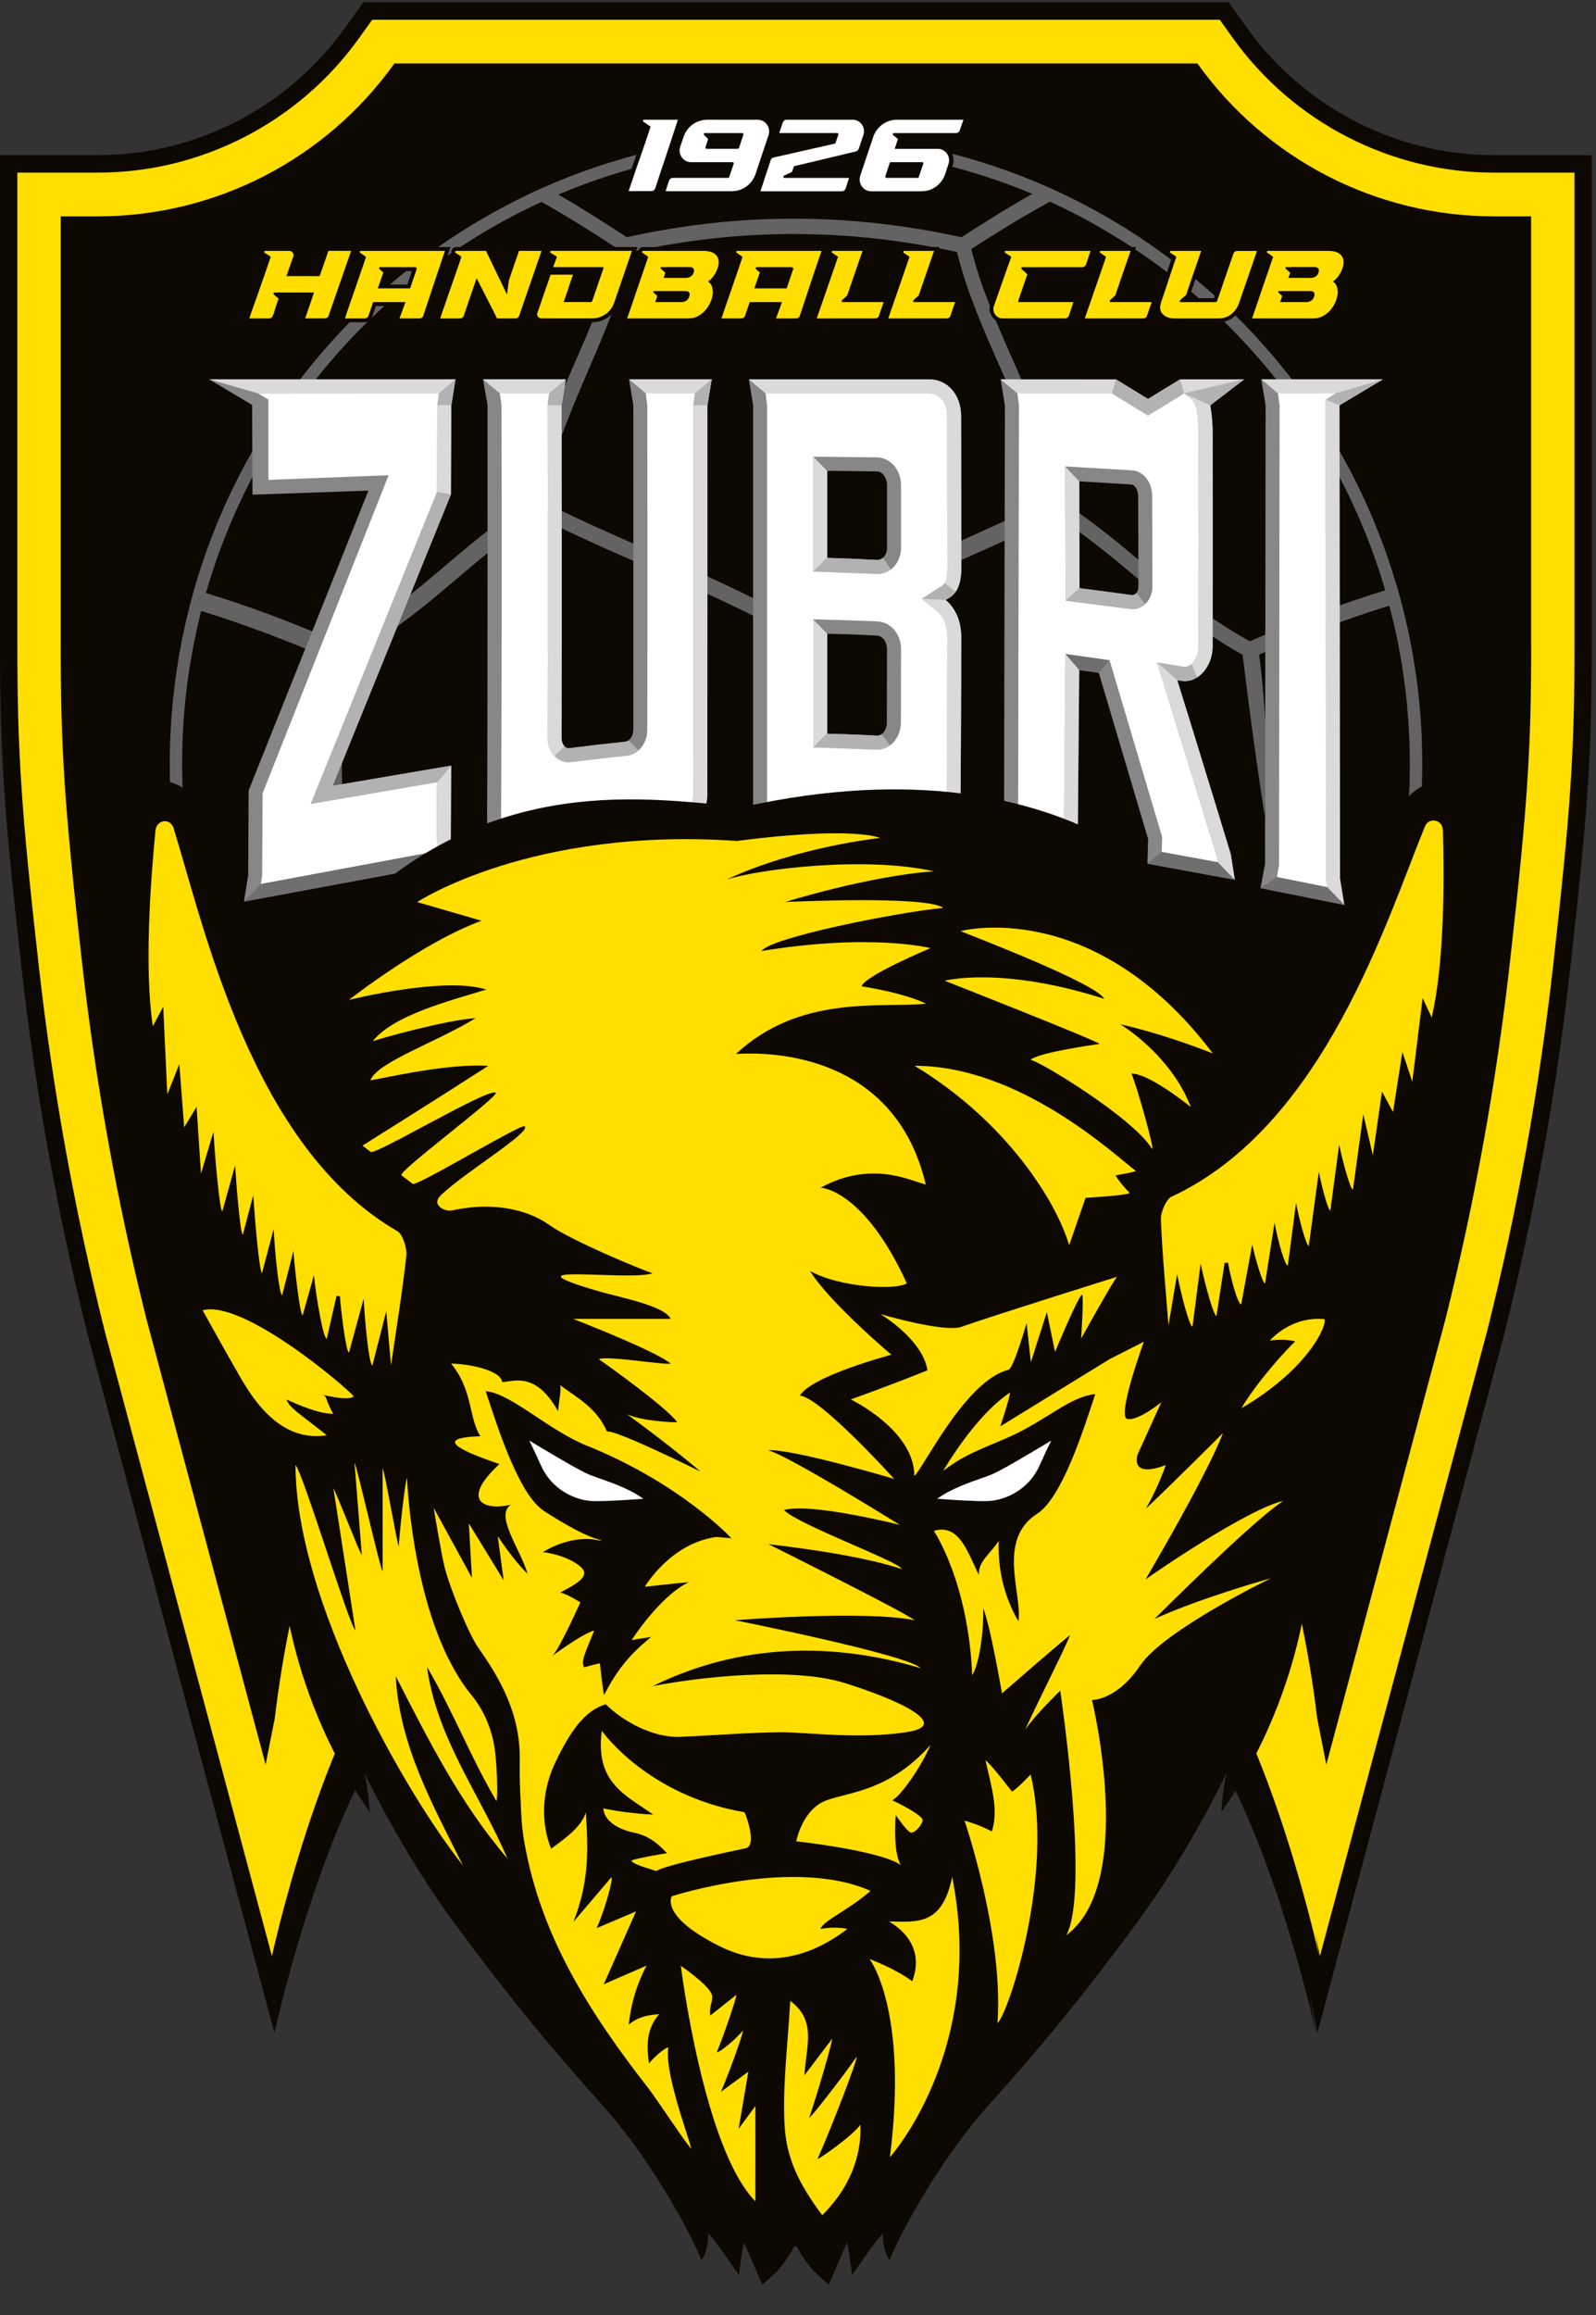 <?xml version="1.0" encoding="UTF-8"?>
<svg xmlns="http://www.w3.org/2000/svg" width="160" height="232" viewBox="0 0 160 232" fill="none">
  <rect x="0" y="0" width="160" height="232" fill="#333333" stroke="none"/>
  <g clip-path="url(#clip0_15042_3053)">
    <path d="M153.502 15.55H149.78C139.982 15.55 130.718 10.774 124.999 2.778L123.174 0.228H36.424L34.599 2.778C28.876 10.774 19.612 15.55 9.814 15.55H0V64.582C0 75.499 0.385 81.264 2.162 97.066C3.545 109.37 5.771 121.691 8.771 133.681L8.783 133.729L8.795 133.777L20.743 178.424L27.513 203.727C27.513 203.727 33.356 176.903 42.496 169.638C50.293 163.437 38.386 165.031 34.716 165.636C36.689 155.203 40.198 145.174 45.179 135.734L50.955 124.797H108.627L114.403 135.734C119.392 145.178 122.901 155.215 124.87 165.66C121.377 165.079 109.045 163.356 116.945 169.638C126.086 176.907 131.929 203.727 131.929 203.727L131.287 199.794L132.065 203.731L138.835 178.424L150.783 133.777L150.795 133.729L150.807 133.681C153.807 121.687 156.033 109.366 157.416 97.066C159.197 81.264 159.578 75.495 159.578 64.582V15.55H153.482H153.502Z" fill="#0D0802"></path>
    <path d="M153.502 17.301H149.78C139.425 17.301 129.631 12.254 123.583 3.798L122.28 1.979H37.315L36.011 3.798C29.963 12.254 20.169 17.301 9.814 17.301H1.741V64.582C1.741 75.414 2.122 81.151 3.894 96.868C5.27 109.096 7.48 121.336 10.464 133.253L10.472 133.289L10.48 133.326L22.427 177.973L27.26 196.038V196.046C27.26 196.046 27.26 196.042 27.26 196.038V196.046L27.292 195.889C27.782 193.702 33.509 168.9 42.244 161.953C49.892 155.869 38.574 157.289 34.68 157.914C36.773 149.951 39.769 142.253 43.648 134.911L49.912 123.046H109.678L115.943 134.911C119.813 142.237 122.805 149.914 124.894 157.858C121.076 157.241 109.542 155.756 117.246 161.884C126.386 169.154 132.23 195.973 132.23 195.973L131.857 193.69L132.322 196.042L137.159 177.968L149.107 133.322L149.115 133.285L149.123 133.249C152.106 121.332 154.316 109.088 155.692 96.864C157.461 81.143 157.846 75.41 157.846 64.578V17.301H153.494H153.502ZM153.502 64.582C153.502 75.079 153.145 80.687 151.377 96.376C150.017 108.442 147.859 120.408 144.911 132.188L132.964 176.835L132.049 172.208C130.413 158.443 126.258 145.102 119.793 132.862L112.297 118.669H47.297L39.801 132.862C33.336 145.106 29.181 158.443 27.545 172.208L26.626 176.835L14.679 132.188C11.731 120.412 9.573 108.447 8.214 96.376C6.445 80.687 6.088 75.075 6.088 64.582V21.682H9.81C21.593 21.682 32.658 15.982 39.541 6.36H120.042C126.924 15.982 137.989 21.682 149.772 21.682H153.494V64.582H153.502Z" fill="#FFDE00"></path>
    <path d="M142.541 74.224C142.541 74.224 142.541 74.208 142.541 74.2C142.517 73.526 142.481 72.852 142.433 72.183C142.433 72.154 142.433 72.126 142.429 72.098C142.385 71.448 142.325 70.799 142.26 70.153C142.256 70.109 142.252 70.061 142.248 70.016C142.184 69.387 142.108 68.762 142.024 68.14C142.016 68.08 142.008 68.015 142 67.955C141.915 67.346 141.823 66.74 141.723 66.139C141.711 66.067 141.699 65.99 141.687 65.918C141.587 65.329 141.478 64.74 141.362 64.155C141.346 64.07 141.33 63.985 141.314 63.9C141.198 63.324 141.069 62.751 140.937 62.182C140.917 62.093 140.897 62.004 140.877 61.911C140.744 61.347 140.6 60.786 140.452 60.225C140.436 60.165 140.42 60.1 140.403 60.036L140.363 59.886L140.239 59.451C140.231 59.426 140.223 59.386 140.207 59.334L139.982 58.535L139.974 58.543C139.934 58.41 139.89 58.277 139.85 58.144C139.746 57.793 139.637 57.446 139.525 57.099C139.461 56.893 139.393 56.691 139.325 56.489C139.208 56.147 139.092 55.8 138.972 55.457C138.899 55.255 138.827 55.053 138.751 54.852C138.627 54.513 138.502 54.174 138.374 53.839C138.298 53.637 138.218 53.436 138.137 53.234C138.005 52.903 137.873 52.572 137.736 52.242C137.652 52.04 137.564 51.838 137.48 51.636C137.339 51.314 137.203 50.987 137.059 50.668C136.966 50.466 136.874 50.265 136.782 50.059C136.638 49.744 136.489 49.426 136.341 49.115C136.24 48.909 136.14 48.708 136.04 48.506C135.888 48.199 135.735 47.893 135.579 47.586C135.474 47.38 135.362 47.175 135.254 46.969C135.097 46.67 134.941 46.376 134.777 46.081C134.66 45.871 134.544 45.666 134.428 45.456C134.267 45.169 134.103 44.883 133.938 44.601C133.814 44.391 133.69 44.181 133.561 43.971C133.397 43.697 133.228 43.419 133.06 43.144C132.928 42.931 132.791 42.721 132.655 42.507C132.487 42.241 132.318 41.974 132.142 41.712C132.001 41.498 131.853 41.285 131.708 41.071C131.536 40.816 131.364 40.562 131.187 40.308C131.035 40.09 130.878 39.877 130.726 39.659C130.553 39.417 130.377 39.175 130.2 38.932C130.036 38.711 129.872 38.493 129.703 38.275C129.527 38.045 129.354 37.815 129.178 37.585C129.005 37.363 128.825 37.141 128.648 36.923C128.472 36.706 128.299 36.484 128.119 36.27C127.934 36.044 127.742 35.822 127.553 35.6C127.377 35.395 127.205 35.185 127.024 34.983C126.828 34.757 126.623 34.531 126.422 34.309C126.246 34.116 126.074 33.918 125.897 33.724C125.685 33.494 125.472 33.269 125.255 33.043C125.083 32.861 124.91 32.675 124.738 32.498C124.513 32.268 124.285 32.038 124.056 31.812C123.888 31.643 123.719 31.469 123.547 31.304C123.31 31.07 123.066 30.84 122.825 30.614C122.657 30.457 122.492 30.295 122.328 30.142C122.075 29.908 121.818 29.678 121.562 29.448C121.401 29.303 121.241 29.154 121.076 29.012C120.808 28.774 120.531 28.544 120.258 28.31C120.102 28.177 119.949 28.044 119.793 27.915C119.508 27.677 119.215 27.443 118.927 27.209C118.778 27.088 118.63 26.967 118.477 26.85C118.173 26.612 117.868 26.378 117.559 26.144C117.419 26.035 117.278 25.926 117.138 25.821C116.813 25.579 116.484 25.345 116.159 25.107C116.031 25.014 115.903 24.918 115.77 24.825C115.421 24.579 115.072 24.341 114.72 24.103C114.603 24.026 114.491 23.945 114.375 23.869C114.002 23.623 113.625 23.381 113.248 23.139C113.147 23.074 113.051 23.009 112.951 22.949C112.55 22.699 112.145 22.453 111.74 22.211C111.659 22.162 111.583 22.114 111.503 22.065C111.066 21.807 110.629 21.557 110.184 21.311C110.131 21.283 110.079 21.25 110.027 21.222C109.55 20.956 109.069 20.698 108.583 20.448C108.563 20.44 108.547 20.427 108.527 20.419C107.488 19.883 106.434 19.37 105.367 18.89C100.125 16.535 94.498 14.884 88.615 14.049C85.639 13.63 82.599 13.42 79.51 13.432C78.865 13.432 78.219 13.448 77.573 13.473C73.928 13.602 70.362 14.041 66.901 14.771C66.889 14.771 66.881 14.775 66.869 14.78C66.388 14.88 65.906 14.989 65.429 15.102C65.401 15.11 65.369 15.118 65.341 15.123C64.884 15.231 64.422 15.344 63.969 15.465C63.917 15.477 63.865 15.494 63.809 15.51C63.38 15.623 62.951 15.74 62.521 15.865C62.445 15.885 62.373 15.909 62.297 15.933C61.892 16.05 61.491 16.171 61.09 16.296C60.989 16.329 60.889 16.361 60.789 16.393C60.416 16.51 60.047 16.631 59.678 16.756C59.55 16.801 59.425 16.845 59.297 16.89C58.956 17.006 58.615 17.128 58.278 17.248C58.126 17.305 57.977 17.361 57.825 17.422C57.512 17.539 57.203 17.656 56.895 17.777C56.718 17.846 56.542 17.922 56.365 17.991C56.084 18.104 55.808 18.217 55.527 18.334C55.326 18.419 55.126 18.507 54.925 18.596C54.697 18.697 54.464 18.794 54.236 18.895C54.199 18.911 54.159 18.927 54.123 18.947C54.123 18.947 54.123 18.947 54.119 18.947C54.119 18.947 54.119 18.947 54.115 18.947C54.091 18.959 54.067 18.967 54.043 18.979L53.117 19.399L53.133 19.407C36.829 27.116 24.364 41.656 19.383 59.358L19.319 59.6C19.303 59.664 19.283 59.725 19.267 59.789L19.135 60.274C19.123 60.322 19.111 60.37 19.099 60.415C19.075 60.5 19.054 60.584 19.03 60.669C18.978 60.867 18.934 61.064 18.886 61.262C18.802 61.609 18.713 61.956 18.633 62.303C18.573 62.561 18.521 62.823 18.465 63.086C18.393 63.424 18.317 63.759 18.248 64.102C18.192 64.385 18.14 64.671 18.088 64.957C18.028 65.28 17.963 65.599 17.911 65.922C17.851 66.277 17.799 66.632 17.747 66.987C17.711 67.237 17.667 67.487 17.631 67.741C17.374 69.577 17.198 71.436 17.101 73.32C17.041 74.498 17.013 75.688 17.017 76.883C17.017 77.581 17.033 78.274 17.061 78.964C17.061 78.972 17.061 78.98 17.061 78.989C17.085 79.662 17.121 80.336 17.169 81.006C17.169 81.034 17.169 81.062 17.173 81.09C17.218 81.74 17.274 82.389 17.342 83.035C17.346 83.079 17.35 83.128 17.354 83.172C17.418 83.801 17.494 84.427 17.578 85.048C17.587 85.108 17.595 85.173 17.603 85.234C17.687 85.843 17.779 86.448 17.879 87.049C17.891 87.121 17.903 87.198 17.915 87.271C18.016 87.86 18.124 88.449 18.24 89.034C18.256 89.118 18.272 89.203 18.288 89.284C18.405 89.861 18.533 90.434 18.665 91.002C18.685 91.091 18.706 91.184 18.726 91.273C18.858 91.838 19.002 92.398 19.151 92.955C19.167 93.019 19.183 93.08 19.199 93.145L19.239 93.29L19.363 93.725C19.371 93.754 19.379 93.794 19.395 93.847L19.62 94.645L19.628 94.637C19.66 94.746 19.696 94.855 19.728 94.964L20.41 92.459C20.378 92.467 20.346 92.479 20.31 92.491C20.274 92.354 20.242 92.213 20.206 92.076C20.085 91.603 19.965 91.127 19.852 90.651C19.808 90.462 19.768 90.268 19.728 90.075C19.628 89.623 19.528 89.175 19.439 88.723C19.395 88.505 19.359 88.287 19.319 88.074C19.239 87.642 19.159 87.21 19.087 86.779C19.046 86.54 19.014 86.302 18.978 86.064C18.914 85.649 18.85 85.234 18.794 84.818C18.758 84.556 18.734 84.297 18.701 84.035C18.653 83.64 18.605 83.245 18.565 82.845C18.537 82.559 18.517 82.268 18.493 81.982C18.461 81.611 18.425 81.236 18.401 80.864C18.377 80.534 18.365 80.203 18.349 79.876C18.332 79.541 18.308 79.21 18.296 78.876C18.276 78.367 18.272 77.859 18.264 77.351C18.264 77.197 18.256 77.04 18.256 76.887C18.256 76.136 18.264 75.382 18.284 74.632C18.353 72.384 18.545 70.145 18.854 67.927C18.926 67.41 19.006 66.894 19.09 66.382C19.099 66.333 19.107 66.285 19.115 66.236C19.179 65.853 19.251 65.47 19.323 65.087C19.359 64.897 19.391 64.707 19.427 64.518C19.496 64.175 19.572 63.832 19.644 63.489C19.692 63.263 19.736 63.033 19.788 62.807C19.86 62.488 19.941 62.17 20.017 61.851C20.069 61.645 20.117 61.435 20.169 61.23C24.264 62.48 28.684 64.138 33.332 66.164C33.32 66.244 33.312 66.321 33.304 66.402C33.26 66.753 33.216 67.104 33.176 67.455C33.164 67.564 33.152 67.668 33.14 67.777C33.104 68.124 33.063 68.471 33.031 68.814C33.019 68.931 33.011 69.048 32.999 69.165C32.967 69.5 32.939 69.835 32.911 70.166C32.899 70.299 32.891 70.432 32.879 70.565C32.855 70.88 32.831 71.194 32.811 71.509C32.803 71.666 32.791 71.82 32.783 71.977C32.767 72.267 32.747 72.562 32.735 72.852C32.727 73.03 32.719 73.211 32.711 73.389C32.699 73.655 32.687 73.921 32.678 74.188C32.67 74.394 32.666 74.599 32.662 74.809C32.658 75.047 32.65 75.289 32.646 75.527C32.646 75.761 32.642 75.995 32.638 76.229C32.638 76.443 32.638 76.653 32.638 76.866C32.638 77.129 32.638 77.391 32.642 77.653C32.642 77.835 32.642 78.02 32.65 78.202C32.654 78.492 32.662 78.783 32.67 79.077C32.674 79.231 32.678 79.384 32.682 79.537C32.694 79.856 32.706 80.179 32.723 80.497C32.727 80.622 32.735 80.747 32.739 80.872C32.755 81.219 32.779 81.57 32.799 81.917C32.803 82.014 32.811 82.111 32.815 82.208C32.839 82.583 32.867 82.958 32.899 83.333C32.903 83.406 32.911 83.479 32.915 83.547C32.947 83.947 32.983 84.346 33.023 84.745C33.027 84.794 33.031 84.842 33.035 84.891C33.075 85.31 33.124 85.73 33.172 86.153C33.172 86.181 33.18 86.214 33.18 86.242C33.2 86.403 33.22 86.569 33.24 86.73L34.86 86.444C34.034 79.553 34.082 72.808 35.013 65.869C39.436 63.384 42.513 60.778 45.725 58.055C48.172 55.981 50.682 53.855 53.867 51.741C54.584 52.112 55.355 52.492 56.169 52.875C58.647 54.081 61.511 55.34 64.499 56.651C69.576 58.882 74.806 61.177 78.933 63.545V66.204C78.941 72.259 78.949 78.315 78.957 84.37L80.641 84.358C80.633 77.463 80.629 70.565 80.617 63.67C84.804 61.234 90.175 58.862 95.38 56.562C99.279 54.84 102.976 53.21 105.852 51.681C109.065 53.791 111.591 55.913 114.058 57.986C117.226 60.649 120.27 63.206 124.574 65.623C124.59 65.744 124.602 65.869 124.618 65.99C124.802 67.523 125.568 73.784 126.771 81.712C126.771 81.7 126.771 81.687 126.771 81.675C126.779 81.522 126.791 81.369 126.799 81.211C126.816 80.917 126.836 80.626 126.848 80.332C126.856 80.154 126.864 79.977 126.872 79.795C126.884 79.529 126.896 79.259 126.904 78.993C126.912 78.787 126.916 78.585 126.92 78.379C126.924 78.137 126.932 77.895 126.936 77.657C126.936 77.423 126.94 77.189 126.94 76.959C126.94 76.749 126.94 76.536 126.94 76.326C126.94 76.064 126.94 75.801 126.936 75.539C126.936 75.358 126.936 75.172 126.928 74.99C126.924 74.7 126.916 74.41 126.908 74.119C126.904 73.966 126.9 73.812 126.896 73.655C126.884 73.337 126.872 73.014 126.856 72.695C126.852 72.57 126.844 72.445 126.84 72.32C126.824 71.973 126.799 71.626 126.779 71.275C126.771 71.178 126.767 71.077 126.759 70.981C126.735 70.605 126.707 70.234 126.675 69.859C126.671 69.786 126.663 69.714 126.659 69.637C126.627 69.238 126.591 68.838 126.551 68.439C126.547 68.391 126.543 68.342 126.539 68.294C126.499 67.874 126.451 67.451 126.402 67.031C126.402 67.003 126.394 66.975 126.394 66.942C126.342 66.502 126.29 66.059 126.23 65.619C126.23 65.611 126.23 65.603 126.23 65.599C130.826 63.594 135.214 61.948 139.285 60.697C139.321 60.834 139.353 60.976 139.389 61.113C139.509 61.585 139.629 62.061 139.742 62.537C139.786 62.727 139.826 62.92 139.866 63.11C139.966 63.562 140.067 64.009 140.155 64.465C140.199 64.679 140.235 64.897 140.275 65.111C140.355 65.542 140.436 65.974 140.508 66.41C140.548 66.648 140.58 66.886 140.616 67.124C140.68 67.539 140.744 67.955 140.801 68.37C140.837 68.629 140.861 68.891 140.893 69.149C140.941 69.548 140.989 69.944 141.029 70.343C141.057 70.629 141.077 70.916 141.101 71.202C141.133 71.578 141.169 71.953 141.194 72.328C141.218 72.659 141.23 72.994 141.246 73.328C141.262 73.659 141.286 73.986 141.298 74.317C141.318 74.829 141.322 75.346 141.33 75.862C141.33 76.011 141.338 76.16 141.338 76.31C141.338 77.06 141.33 77.814 141.31 78.565C141.238 80.812 141.049 83.051 140.74 85.27C140.668 85.786 140.588 86.302 140.504 86.815C140.496 86.863 140.488 86.912 140.48 86.96C140.415 87.343 140.343 87.727 140.271 88.11C140.235 88.299 140.203 88.489 140.167 88.679C140.099 89.022 140.022 89.365 139.95 89.707C139.902 89.933 139.854 90.163 139.806 90.389C139.734 90.708 139.653 91.027 139.577 91.345C139.541 91.495 139.505 91.64 139.469 91.789L140.64 92.209C140.664 92.112 140.684 92.019 140.708 91.922C140.792 91.575 140.881 91.228 140.961 90.877C141.021 90.619 141.073 90.357 141.129 90.099C141.202 89.76 141.278 89.421 141.346 89.082C141.402 88.8 141.45 88.513 141.506 88.227C141.567 87.904 141.631 87.585 141.683 87.263C141.743 86.908 141.795 86.549 141.851 86.19C141.887 85.939 141.932 85.693 141.968 85.443C142.212 83.692 142.385 81.913 142.481 80.118C142.549 78.855 142.585 77.585 142.577 76.302C142.577 75.604 142.561 74.91 142.533 74.22L142.541 74.224ZM56.141 19.427C56.51 19.274 56.879 19.12 57.252 18.971C57.288 18.959 57.324 18.943 57.356 18.931C57.757 18.773 58.154 18.62 58.555 18.471C58.567 18.467 58.583 18.463 58.595 18.455C62.505 17.011 66.528 15.974 70.639 15.361C71.096 15.292 71.553 15.227 72.014 15.171C72.035 15.171 72.059 15.167 72.079 15.163C72.516 15.106 72.957 15.058 73.398 15.009C73.47 15.002 73.547 14.997 73.619 14.989C74.008 14.949 74.401 14.913 74.79 14.88C74.902 14.872 75.019 14.864 75.131 14.856C75.484 14.828 75.833 14.804 76.186 14.784C76.627 14.759 77.068 14.739 77.513 14.723C77.537 14.723 77.565 14.723 77.589 14.723C78.227 14.699 78.869 14.687 79.51 14.687C82.534 14.675 85.526 14.876 88.47 15.292C91.711 15.752 94.899 16.466 98.019 17.442C98.023 17.442 98.031 17.442 98.035 17.446C98.653 17.64 99.271 17.842 99.884 18.055C99.884 18.055 99.888 18.055 99.892 18.055C100.51 18.269 101.124 18.495 101.733 18.729C101.733 18.729 101.737 18.729 101.741 18.729C102.327 18.955 102.908 19.189 103.49 19.435C101.448 20.577 99.11 22.009 96.391 23.776C94.322 23.324 92.28 22.957 90.259 22.671C86.553 22.146 82.903 21.9 79.23 21.916C78.456 21.916 77.686 21.936 76.915 21.96C72.251 22.126 67.619 22.723 62.834 23.772C60.191 22.037 57.929 20.629 55.964 19.492C56.024 19.467 56.084 19.443 56.141 19.419V19.427ZM52.952 50.253V50.261C49.631 52.455 47.044 54.65 44.558 56.76C41.353 59.475 38.361 62.012 34.054 64.433C29.33 62.376 24.826 60.697 20.647 59.431C23.077 50.947 27.396 42.926 33.152 36.201C38.943 29.44 46.25 23.921 54.292 20.234C56.393 21.408 58.88 22.937 61.864 24.893C60.977 28.653 59.301 32.506 57.669 36.258C55.687 40.804 53.618 45.537 52.956 50.253H52.952ZM94.554 54.989C89.344 57.296 83.95 59.677 79.671 62.17C75.407 59.697 70.041 57.345 64.856 55.074C60.985 53.375 57.324 51.77 54.512 50.281C55.198 45.92 57.127 41.401 59.02 37C60.66 33.184 62.365 29.218 63.283 25.244C67.932 24.232 72.432 23.659 76.96 23.498C77.714 23.469 78.472 23.457 79.23 23.453C82.843 23.437 86.425 23.679 90.07 24.195C92.007 24.47 93.957 24.821 95.938 25.248C95.95 25.297 95.962 25.345 95.974 25.394C96.92 29.238 98.613 33.067 100.237 36.754C102.198 41.204 104.204 45.771 104.861 50.176C102.058 51.665 98.408 53.278 94.55 54.985L94.554 54.989ZM125.283 64.26C120.976 61.863 117.972 59.334 114.76 56.627C112.281 54.537 109.698 52.362 106.402 50.196C106.245 49.228 106.029 48.26 105.764 47.295C104.821 43.528 103.169 39.784 101.573 36.157C99.944 32.462 98.276 28.669 97.374 24.962C100.478 22.949 103.065 21.392 105.262 20.214C105.287 20.226 105.311 20.238 105.339 20.25C105.812 20.468 106.285 20.69 106.75 20.92C106.791 20.94 106.827 20.96 106.867 20.976C107.324 21.202 107.777 21.432 108.226 21.67C108.27 21.694 108.319 21.718 108.363 21.743C108.804 21.977 109.245 22.215 109.682 22.461C109.734 22.489 109.782 22.521 109.835 22.549C110.264 22.792 110.693 23.038 111.118 23.292C111.166 23.32 111.218 23.352 111.266 23.385C111.692 23.639 112.113 23.897 112.53 24.163C112.582 24.195 112.63 24.228 112.682 24.26C113.099 24.526 113.512 24.797 113.925 25.071C113.97 25.103 114.014 25.136 114.062 25.164C114.475 25.442 114.888 25.729 115.297 26.019C115.333 26.047 115.373 26.075 115.409 26.1C115.822 26.394 116.236 26.697 116.641 27.003C116.673 27.027 116.709 27.056 116.741 27.08C117.15 27.391 117.555 27.701 117.96 28.024C117.984 28.044 118.008 28.064 118.032 28.084C118.441 28.411 118.846 28.742 119.247 29.081C119.268 29.097 119.284 29.113 119.3 29.129C119.705 29.472 120.11 29.819 120.507 30.17C120.519 30.182 120.531 30.19 120.543 30.203C120.948 30.561 121.345 30.925 121.738 31.292C121.742 31.296 121.75 31.304 121.754 31.308C123.37 32.821 124.906 34.418 126.346 36.092C126.707 36.512 127.06 36.932 127.409 37.359C127.409 37.359 127.413 37.367 127.417 37.371C127.762 37.795 128.099 38.222 128.436 38.654C128.46 38.686 128.484 38.719 128.512 38.755C128.821 39.158 129.13 39.566 129.426 39.977C129.471 40.038 129.515 40.102 129.559 40.167C129.836 40.55 130.112 40.938 130.381 41.329C130.441 41.414 130.497 41.502 130.557 41.591C130.81 41.962 131.059 42.333 131.303 42.709C131.368 42.809 131.432 42.91 131.496 43.011C131.729 43.374 131.961 43.737 132.19 44.108C132.258 44.221 132.326 44.334 132.394 44.447C132.611 44.806 132.827 45.165 133.04 45.532C133.108 45.65 133.172 45.767 133.237 45.883C133.445 46.247 133.65 46.61 133.85 46.981C133.91 47.094 133.97 47.211 134.031 47.324C134.231 47.699 134.428 48.07 134.62 48.449C134.672 48.554 134.724 48.663 134.777 48.768C134.973 49.155 135.166 49.547 135.354 49.938C135.394 50.027 135.434 50.115 135.474 50.204C135.667 50.616 135.859 51.031 136.044 51.447C136.072 51.515 136.1 51.58 136.132 51.648C136.325 52.088 136.517 52.528 136.698 52.972C136.714 53.008 136.726 53.044 136.742 53.081C137.556 55.069 138.27 57.103 138.871 59.16C134.636 60.455 130.072 62.174 125.291 64.272L125.283 64.26Z" fill="#646363"></path>
    <path d="M35.747 24.756H32.65L32.562 25.018L31.776 27.289H29.261L29.763 25.841C29.855 25.587 29.823 25.321 29.666 25.099C29.51 24.877 29.273 24.756 28.997 24.756H26.594C26.378 24.756 26.193 24.893 26.125 25.103C26.057 25.313 26.133 25.535 26.314 25.664L26.334 25.68L26.354 25.692C26.462 25.752 26.574 25.817 26.683 25.885C26.634 26.027 26.582 26.18 26.526 26.345C26.43 26.628 26.326 26.93 26.213 27.249L26.041 27.741L25.864 28.245C25.744 28.588 25.628 28.923 25.515 29.25C25.399 29.577 25.291 29.891 25.183 30.186C25.078 30.485 24.982 30.747 24.902 30.977C24.822 31.207 24.758 31.392 24.709 31.537C24.633 31.763 24.621 31.804 24.617 31.82L24.501 32.3H26.959C27.264 32.3 27.445 32.167 27.545 32.05C27.645 31.933 27.729 31.775 27.802 31.562C27.858 31.392 27.922 31.182 27.994 30.928C28.058 30.694 28.159 30.416 28.287 30.093L28.387 29.843L28.239 29.71H30.934L30.224 31.788L30.047 32.3H32.538C32.911 32.3 33.192 32.098 33.308 31.743L35.554 25.272L35.734 24.756H35.747Z" fill="#0D0802"></path>
    <path d="M44.361 27.076C44.502 26.664 44.626 26.297 44.738 25.974C44.847 25.655 44.927 25.422 44.979 25.272L45.16 24.756H36.172C35.955 24.756 35.771 24.889 35.703 25.095C35.634 25.3 35.703 25.518 35.887 25.651L36.24 25.898C36.188 26.059 36.124 26.241 36.055 26.446L36.019 26.547L35.678 27.535L35.546 27.915L35.257 28.746C35.113 29.165 34.972 29.565 34.84 29.948C34.704 30.331 34.584 30.686 34.475 31.005C34.367 31.328 34.279 31.59 34.215 31.788L34.05 32.296H36.541C36.914 32.296 37.194 32.094 37.311 31.739L37.68 30.662H40.09L39.685 31.775L39.496 32.296H42.035C42.408 32.296 42.689 32.094 42.805 31.739C42.869 31.537 42.962 31.263 43.078 30.908L43.202 30.533L43.471 29.73C43.615 29.298 43.764 28.851 43.916 28.387C44.069 27.923 44.217 27.487 44.357 27.076H44.361ZM38.831 27.164H41.297L40.84 28.516H38.422L38.791 27.447L38.875 27.205L38.835 27.168L38.831 27.164Z" fill="#0D0802"></path>
    <path d="M54.825 24.756H51.753L51.665 25.018L50.646 27.975L50.634 28.012V28.052L50.614 28.181L49.074 24.974L48.97 24.756H45.741C45.532 24.756 45.352 24.877 45.276 25.075C45.188 25.296 45.268 25.535 45.48 25.668L45.809 25.89C45.741 26.087 45.665 26.309 45.585 26.551C45.46 26.914 45.328 27.297 45.184 27.709C45.039 28.12 44.895 28.536 44.75 28.956C44.606 29.375 44.47 29.766 44.341 30.134C44.213 30.501 44.101 30.831 44 31.122C43.9 31.412 43.824 31.638 43.772 31.792L43.599 32.304H46.094C46.467 32.304 46.748 32.102 46.864 31.747L46.768 31.711L46.868 31.739C46.868 31.739 46.896 31.654 46.932 31.546C46.984 31.396 47.053 31.198 47.133 30.96L47.157 30.884C47.249 30.61 47.353 30.311 47.462 29.984C47.574 29.662 47.678 29.355 47.778 29.069C47.803 29 47.827 28.931 47.847 28.867C47.863 28.895 47.875 28.919 47.887 28.947C48.027 29.218 48.167 29.488 48.3 29.758L48.396 29.948L48.653 30.448C48.769 30.678 48.881 30.9 48.99 31.106C49.094 31.311 49.186 31.497 49.27 31.663C49.351 31.832 49.419 31.969 49.471 32.078L49.575 32.3H51.653C52.026 32.3 52.306 32.098 52.423 31.743L54.649 25.272L54.825 24.756Z" fill="#0D0802"></path>
    <path d="M63.897 24.756H55.266C55.054 24.756 54.877 24.881 54.801 25.083C54.717 25.309 54.801 25.547 55.005 25.676L55.367 25.898L55.274 26.16C55.242 26.232 55.21 26.309 55.182 26.39C55.154 26.47 55.122 26.555 55.09 26.648L54.909 27.164H54.921L54.837 27.402L53.522 31.211C53.429 31.465 53.462 31.731 53.618 31.953C53.774 32.175 54.011 32.296 54.288 32.296H59.381C59.698 32.296 59.999 32.247 60.276 32.147C60.544 32.05 60.789 31.921 61.005 31.759C61.222 31.598 61.41 31.408 61.567 31.186C61.723 30.973 61.844 30.739 61.936 30.492L63.725 25.268L63.901 24.756H63.897ZM59.06 29.887H57.047L57.272 29.242C57.324 29.081 57.376 28.923 57.428 28.766C57.48 28.609 57.528 28.459 57.576 28.322C57.624 28.185 57.669 28.056 57.709 27.943L57.777 27.749L57.809 27.66L57.989 27.164H59.995L59.06 29.887Z" fill="#0D0802"></path>
    <path d="M71.762 28.637C71.714 28.488 71.65 28.355 71.565 28.234C71.614 28.185 71.658 28.133 71.706 28.076C71.874 27.879 72.023 27.649 72.147 27.399C72.271 27.145 72.359 26.874 72.412 26.604C72.468 26.293 72.448 26.003 72.351 25.736C72.247 25.454 72.047 25.22 71.754 25.039C71.477 24.865 71.1 24.772 70.611 24.76H70.603H70.599H64.471C64.25 24.76 64.073 24.889 64.005 25.099C63.937 25.309 64.009 25.531 64.19 25.66L64.527 25.894C64.487 26.015 64.434 26.16 64.378 26.326C64.266 26.656 64.138 27.036 63.993 27.455C63.849 27.875 63.697 28.318 63.536 28.782C63.376 29.246 63.227 29.686 63.087 30.093C62.951 30.501 62.83 30.856 62.722 31.163C62.618 31.469 62.545 31.675 62.505 31.784L62.321 32.3H69.027C69.42 32.3 69.789 32.212 70.121 32.038C70.438 31.873 70.723 31.655 70.964 31.389C71.2 31.13 71.397 30.836 71.541 30.517C71.69 30.198 71.782 29.88 71.822 29.569C71.862 29.238 71.838 28.928 71.75 28.641L71.762 28.637ZM68.742 29.561L68.706 29.658L68.698 29.674V29.69C68.682 29.726 68.662 29.771 68.585 29.811C68.497 29.864 68.413 29.888 68.333 29.888H66.231L66.263 29.795L66.344 29.561H68.706C68.706 29.561 68.73 29.561 68.742 29.561ZM67.082 27.165H67.274V27.157H69.135C69.135 27.157 69.163 27.157 69.175 27.157L69.147 27.253C69.131 27.294 69.103 27.342 69.019 27.391C68.926 27.443 68.842 27.471 68.762 27.471H67.057L67.142 27.225L67.078 27.165H67.082Z" fill="#0D0802"></path>
    <path d="M82.109 27.076C82.25 26.664 82.374 26.297 82.486 25.974C82.594 25.655 82.675 25.422 82.727 25.272L82.907 24.756H73.92C73.703 24.756 73.519 24.889 73.45 25.095C73.382 25.3 73.45 25.518 73.635 25.651L73.988 25.898C73.936 26.059 73.871 26.241 73.799 26.446L73.763 26.547L73.422 27.535L73.314 27.85C73.214 28.141 73.109 28.443 73.005 28.75C72.861 29.169 72.72 29.569 72.588 29.952C72.452 30.335 72.331 30.69 72.223 31.009C72.115 31.332 72.027 31.594 71.962 31.792L71.798 32.3H74.289C74.662 32.3 74.942 32.098 75.059 31.743L75.428 30.666H77.838L77.433 31.779L77.244 32.3H79.783C80.156 32.3 80.437 32.098 80.553 31.743C80.617 31.541 80.71 31.267 80.826 30.912L80.95 30.537L81.219 29.734C81.363 29.302 81.512 28.855 81.664 28.391C81.817 27.927 81.965 27.491 82.105 27.08L82.109 27.076ZM76.579 27.164H79.045L78.588 28.516H76.169L76.538 27.447L76.623 27.205L76.583 27.168L76.579 27.164Z" fill="#0D0802"></path>
    <path d="M88.602 31.404C88.642 31.283 88.687 31.158 88.731 31.037C88.775 30.912 88.819 30.795 88.859 30.682L88.899 30.577L88.963 30.404L89.152 29.883H85.209L85.274 29.827L85.306 29.73C85.374 29.52 85.458 29.282 85.55 29.016C85.643 28.746 85.751 28.435 85.871 28.076C85.992 27.717 86.132 27.309 86.292 26.85C86.437 26.43 86.601 25.958 86.786 25.434L86.842 25.272L87.018 24.756H83.497C83.288 24.756 83.112 24.877 83.032 25.07C82.948 25.284 83.012 25.514 83.204 25.651L83.553 25.89C83.461 26.156 83.373 26.422 83.28 26.688L83.148 27.076L82.855 27.927C82.695 28.391 82.506 28.931 82.294 29.544C82.077 30.162 81.82 30.908 81.52 31.784L81.343 32.3H87.728C88.101 32.3 88.382 32.098 88.498 31.743L88.558 31.566L88.61 31.412L88.602 31.404Z" fill="#0D0802"></path>
    <path d="M92.368 29.887L92.433 29.831L92.465 29.734C92.533 29.524 92.613 29.286 92.709 29.02C92.802 28.75 92.91 28.439 93.03 28.08C93.15 27.721 93.291 27.314 93.451 26.854C93.612 26.394 93.792 25.865 94.001 25.272L94.177 24.756H90.656C90.447 24.756 90.271 24.877 90.191 25.07C90.106 25.284 90.171 25.514 90.363 25.651L90.712 25.89C90.62 26.156 90.531 26.422 90.439 26.688L90.271 27.176L90.01 27.927C89.85 28.391 89.661 28.931 89.449 29.544C89.232 30.162 88.975 30.908 88.675 31.784L88.498 32.3H94.883C95.256 32.3 95.537 32.098 95.653 31.743L95.741 31.481L95.765 31.408C95.805 31.287 95.85 31.162 95.894 31.041C95.938 30.916 95.982 30.799 96.022 30.686L96.062 30.577L96.126 30.408L96.315 29.887H92.372H92.368Z" fill="#0D0802"></path>
    <path d="M102.583 29.887L103.361 27.608L103.446 27.366L103.257 27.192L103.225 27.164H108.475C108.639 27.164 108.796 27.116 108.936 27.023C109.081 26.926 109.189 26.785 109.249 26.616L109.694 25.264L109.863 24.756H100.835C100.618 24.756 100.434 24.889 100.366 25.095C100.297 25.3 100.366 25.518 100.55 25.651H100.558L100.566 25.66L100.919 25.89C100.899 25.942 100.879 25.998 100.859 26.063C100.783 26.277 100.694 26.523 100.594 26.805C100.494 27.084 100.386 27.39 100.273 27.721C100.157 28.048 100.041 28.379 99.924 28.709C99.804 29.044 99.692 29.367 99.584 29.678L99.411 30.17L99.283 30.533C99.21 30.751 99.19 30.969 99.227 31.182C99.263 31.384 99.335 31.57 99.447 31.731C99.563 31.896 99.712 32.034 99.892 32.135C100.081 32.239 100.289 32.296 100.518 32.296H106.762C107.123 32.296 107.4 32.098 107.528 31.751L107.982 30.4L108.154 29.887H102.579H102.583Z" fill="#0D0802"></path>
    <path d="M115.47 29.887H112.077L112.141 29.831L112.173 29.734C112.241 29.524 112.325 29.286 112.417 29.02C112.51 28.75 112.618 28.439 112.738 28.08C112.859 27.721 112.999 27.314 113.159 26.854C113.32 26.394 113.5 25.865 113.709 25.272L113.885 24.756H110.364C110.155 24.756 109.979 24.877 109.899 25.07C109.815 25.284 109.879 25.514 110.071 25.651L110.42 25.89C110.328 26.156 110.24 26.422 110.147 26.688L109.979 27.176L109.718 27.927C109.558 28.391 109.373 28.931 109.157 29.544C108.94 30.162 108.684 30.908 108.383 31.784L108.206 32.3H114.591C114.964 32.3 115.245 32.098 115.361 31.743L115.425 31.553L115.474 31.412C115.514 31.291 115.558 31.166 115.602 31.045C115.646 30.92 115.69 30.803 115.73 30.694L115.77 30.589L115.834 30.416L116.023 29.895H115.474L115.47 29.887Z" fill="#0D0802"></path>
    <path d="M125.171 28.73L125.392 28.092C125.5 27.782 125.608 27.475 125.713 27.169C125.817 26.862 125.917 26.579 126.005 26.317L126.174 25.833L126.238 25.648C126.306 25.454 126.346 25.321 126.366 25.256L126.515 24.756H124.036C123.675 24.756 123.398 24.954 123.27 25.301L121.69 29.887H119.095L119.159 29.831L119.235 29.762L119.268 29.666C119.324 29.496 119.392 29.307 119.464 29.089C119.536 28.871 119.617 28.645 119.697 28.407C119.777 28.169 119.861 27.927 119.945 27.681C120.03 27.435 120.114 27.197 120.198 26.963L120.776 25.264L120.952 24.752H117.387C117.178 24.752 117.002 24.873 116.921 25.067C116.833 25.288 116.913 25.526 117.122 25.66L117.459 25.886C117.423 25.991 117.387 26.103 117.346 26.22C117.27 26.45 117.19 26.688 117.106 26.942C117.022 27.193 116.937 27.451 116.849 27.717C116.765 27.979 116.677 28.233 116.597 28.476C116.5 28.766 116.404 29.056 116.304 29.343C116.203 29.633 116.103 29.936 115.999 30.247C115.895 30.537 115.867 30.819 115.919 31.078C115.971 31.336 116.087 31.562 116.268 31.751C116.436 31.929 116.653 32.07 116.909 32.163C117.15 32.252 117.423 32.296 117.719 32.296H122.119C122.729 32.296 123.25 32.118 123.671 31.771C124.076 31.437 124.373 31.009 124.558 30.501C124.706 30.049 124.85 29.629 124.987 29.234L125.163 28.726L125.171 28.73Z" fill="#0D0802"></path>
    <path d="M134.993 25.732C134.889 25.45 134.688 25.216 134.396 25.034C134.115 24.861 133.742 24.768 133.253 24.756H133.249H133.241H127.112C126.892 24.756 126.715 24.885 126.647 25.095C126.579 25.305 126.651 25.522 126.832 25.655L127.168 25.89C127.128 26.011 127.076 26.156 127.02 26.321C126.908 26.652 126.779 27.031 126.635 27.451C126.491 27.87 126.338 28.314 126.178 28.778C126.017 29.242 125.869 29.682 125.729 30.089C125.592 30.497 125.472 30.856 125.364 31.158C125.259 31.465 125.187 31.671 125.147 31.779L124.967 32.296H131.672C132.065 32.296 132.434 32.207 132.767 32.034C133.084 31.868 133.369 31.65 133.61 31.384C133.846 31.122 134.043 30.831 134.187 30.513C134.335 30.194 134.428 29.875 134.468 29.565C134.508 29.234 134.484 28.923 134.396 28.637C134.347 28.488 134.283 28.354 134.199 28.233C134.247 28.185 134.291 28.133 134.339 28.076C134.508 27.878 134.656 27.648 134.781 27.398C134.905 27.144 134.993 26.874 135.045 26.599C135.101 26.289 135.081 25.998 134.985 25.732H134.993ZM131.388 29.561L131.352 29.657L131.344 29.674V29.69C131.327 29.726 131.307 29.77 131.231 29.811C131.143 29.863 131.059 29.887 130.979 29.887H128.877L128.909 29.795L128.989 29.561H131.352C131.352 29.561 131.376 29.561 131.388 29.561ZM129.727 27.164H129.924V27.156H131.785C131.785 27.156 131.813 27.156 131.825 27.156L131.797 27.253C131.781 27.293 131.753 27.342 131.668 27.39C131.576 27.443 131.492 27.471 131.412 27.471H129.707L129.791 27.225L129.727 27.164Z" fill="#0D0802"></path>
    <path d="M25.884 29.375C26.001 29.048 26.117 28.713 26.233 28.371C26.354 28.028 26.466 27.697 26.578 27.374C26.691 27.051 26.795 26.749 26.891 26.466C26.987 26.184 27.072 25.938 27.14 25.732C26.939 25.583 26.739 25.454 26.534 25.345C26.49 25.313 26.474 25.272 26.49 25.22C26.506 25.167 26.538 25.143 26.59 25.143H28.993C29.145 25.143 29.265 25.204 29.35 25.321C29.434 25.442 29.45 25.571 29.398 25.712L28.716 27.673H32.049L32.923 25.139H35.201L32.951 31.614C32.887 31.808 32.751 31.905 32.546 31.905H30.597L31.479 29.315H27.521C27.469 29.315 27.437 29.339 27.421 29.383C27.404 29.428 27.413 29.468 27.445 29.5L27.934 29.944C27.797 30.279 27.697 30.569 27.625 30.819C27.553 31.066 27.493 31.271 27.437 31.433C27.38 31.594 27.32 31.711 27.256 31.792C27.188 31.868 27.092 31.909 26.963 31.909H24.994C25.002 31.884 25.026 31.8 25.074 31.659C25.122 31.517 25.187 31.332 25.267 31.102C25.347 30.872 25.439 30.61 25.548 30.315C25.652 30.021 25.764 29.706 25.881 29.379L25.884 29.375Z" fill="#FFDE00"></path>
    <path d="M34.58 31.909C34.644 31.711 34.732 31.449 34.84 31.13C34.949 30.811 35.069 30.46 35.205 30.077C35.342 29.694 35.478 29.294 35.622 28.875C35.767 28.455 35.907 28.052 36.039 27.66C36.176 27.269 36.3 26.91 36.412 26.575C36.529 26.24 36.621 25.962 36.693 25.744L36.108 25.337C36.063 25.304 36.047 25.264 36.063 25.216C36.08 25.167 36.111 25.143 36.164 25.143H44.61C44.558 25.292 44.478 25.526 44.369 25.849C44.261 26.172 44.137 26.539 43.996 26.95C43.856 27.362 43.708 27.802 43.555 28.266C43.403 28.73 43.254 29.177 43.11 29.609C42.966 30.041 42.833 30.432 42.717 30.787C42.597 31.142 42.508 31.42 42.444 31.618C42.38 31.812 42.244 31.909 42.039 31.909H40.05L40.648 30.275H37.411L36.95 31.618C36.886 31.812 36.749 31.909 36.545 31.909H34.584H34.58ZM37.876 28.903H41.113L41.758 27.007C41.815 26.854 41.751 26.773 41.558 26.773H38.109C38.057 26.773 38.025 26.797 38.009 26.846C37.992 26.894 38.005 26.934 38.041 26.966L38.426 27.314L37.876 28.899V28.903Z" fill="#FFDE00"></path>
    <path d="M44.129 31.909C44.181 31.755 44.257 31.533 44.353 31.243C44.454 30.952 44.566 30.626 44.694 30.259C44.823 29.891 44.959 29.5 45.103 29.081C45.248 28.661 45.392 28.249 45.536 27.838C45.681 27.43 45.817 27.043 45.942 26.676C46.066 26.313 46.174 25.998 46.262 25.732L45.677 25.337C45.625 25.304 45.609 25.264 45.629 25.216C45.649 25.167 45.685 25.143 45.733 25.143H48.721L50.827 29.52L51.011 28.1L52.03 25.143H54.288L52.058 31.618C51.994 31.812 51.857 31.909 51.653 31.909H49.82C49.768 31.8 49.7 31.658 49.619 31.489C49.535 31.32 49.443 31.13 49.334 30.924C49.23 30.718 49.118 30.5 48.998 30.267C48.877 30.033 48.761 29.807 48.649 29.581C48.512 29.31 48.376 29.036 48.232 28.766C48.087 28.491 47.939 28.201 47.786 27.89C47.778 27.902 47.742 28.011 47.67 28.209C47.598 28.411 47.514 28.653 47.417 28.939C47.317 29.226 47.213 29.532 47.101 29.859C46.988 30.186 46.888 30.484 46.792 30.759C46.7 31.033 46.623 31.255 46.567 31.42C46.511 31.59 46.487 31.654 46.499 31.622C46.435 31.816 46.298 31.913 46.094 31.913H44.133L44.129 31.909Z" fill="#FFDE00"></path>
    <path d="M53.883 31.336L55.198 27.527H57.448C57.424 27.6 57.388 27.693 57.348 27.806C57.308 27.923 57.264 28.052 57.211 28.193C57.163 28.334 57.115 28.483 57.063 28.641C57.011 28.798 56.959 28.956 56.911 29.109L56.505 30.271H59.197C59.297 30.271 59.361 30.23 59.377 30.146L60.492 26.898C60.532 26.813 60.5 26.773 60.396 26.773H55.447C55.479 26.684 55.511 26.6 55.539 26.523C55.567 26.446 55.599 26.374 55.631 26.301C55.675 26.172 55.719 26.055 55.755 25.942C55.796 25.833 55.82 25.76 55.832 25.728L55.206 25.341C55.154 25.309 55.138 25.268 55.158 25.216C55.178 25.163 55.214 25.139 55.262 25.139H63.352L61.563 30.36C61.487 30.573 61.382 30.771 61.246 30.956C61.11 31.142 60.953 31.308 60.765 31.445C60.58 31.582 60.368 31.695 60.135 31.779C59.903 31.864 59.646 31.905 59.373 31.905H54.28C54.127 31.905 54.007 31.844 53.923 31.727C53.838 31.606 53.822 31.477 53.874 31.336H53.883Z" fill="#FFDE00"></path>
    <path d="M62.874 31.909C62.914 31.8 62.987 31.59 63.091 31.283C63.195 30.977 63.319 30.622 63.456 30.21C63.592 29.803 63.741 29.363 63.901 28.899C64.061 28.435 64.214 27.991 64.358 27.572C64.503 27.148 64.631 26.773 64.743 26.442C64.856 26.111 64.936 25.873 64.988 25.732L64.41 25.337C64.366 25.304 64.35 25.264 64.366 25.216C64.382 25.167 64.414 25.143 64.467 25.143H70.595C71.012 25.155 71.329 25.232 71.545 25.365C71.762 25.502 71.91 25.668 71.982 25.869C72.055 26.071 72.071 26.289 72.027 26.531C71.982 26.773 71.906 27.003 71.798 27.225C71.69 27.447 71.557 27.648 71.409 27.826C71.257 28.003 71.116 28.128 70.98 28.209C71.18 28.338 71.313 28.52 71.389 28.754C71.461 28.988 71.481 29.242 71.445 29.516C71.409 29.791 71.325 30.069 71.196 30.351C71.064 30.634 70.892 30.892 70.683 31.126C70.47 31.36 70.226 31.545 69.949 31.691C69.672 31.836 69.364 31.909 69.031 31.909H62.87H62.874ZM65.525 29.319L65.898 29.665L65.686 30.275H68.329C68.477 30.275 68.622 30.234 68.77 30.15C68.918 30.065 69.015 29.948 69.059 29.803L69.115 29.657C69.135 29.548 69.139 29.476 69.135 29.444C69.111 29.262 68.966 29.173 68.702 29.173H65.57C65.537 29.173 65.513 29.189 65.497 29.226C65.481 29.262 65.489 29.29 65.521 29.319H65.525ZM66.247 26.918L66.701 27.334L66.52 27.854H68.77C68.918 27.854 69.067 27.81 69.215 27.725C69.368 27.636 69.468 27.519 69.52 27.374L69.556 27.249C69.58 27.225 69.588 27.16 69.576 27.063C69.54 26.866 69.396 26.765 69.143 26.765H66.893V26.773H66.295C66.255 26.773 66.231 26.789 66.219 26.825C66.207 26.862 66.219 26.89 66.247 26.918Z" fill="#FFDE00"></path>
    <path d="M72.327 31.909C72.391 31.711 72.48 31.449 72.588 31.13C72.696 30.811 72.817 30.46 72.953 30.077C73.089 29.694 73.226 29.294 73.37 28.875C73.514 28.455 73.655 28.052 73.787 27.66C73.924 27.269 74.048 26.91 74.16 26.575C74.276 26.24 74.369 25.962 74.441 25.744L73.855 25.337C73.811 25.304 73.795 25.264 73.811 25.216C73.827 25.167 73.859 25.143 73.912 25.143H82.358C82.306 25.292 82.226 25.526 82.117 25.849C82.009 26.172 81.885 26.539 81.744 26.95C81.604 27.362 81.456 27.802 81.303 28.266C81.151 28.73 81.002 29.177 80.858 29.609C80.714 30.041 80.581 30.432 80.465 30.787C80.345 31.142 80.256 31.42 80.192 31.618C80.128 31.812 79.992 31.909 79.787 31.909H77.798L78.395 30.275H75.159L74.698 31.618C74.633 31.812 74.497 31.909 74.293 31.909H72.331H72.327ZM75.624 28.903H78.861L79.506 27.007C79.562 26.854 79.498 26.773 79.306 26.773H75.857C75.805 26.773 75.772 26.797 75.756 26.846C75.74 26.894 75.752 26.934 75.788 26.966L76.174 27.314L75.624 28.899V28.903Z" fill="#FFDE00"></path>
    <path d="M81.881 31.909C82.181 31.033 82.438 30.287 82.655 29.669C82.871 29.052 83.056 28.516 83.216 28.052C83.377 27.588 83.521 27.176 83.645 26.813C83.77 26.454 83.894 26.091 84.014 25.732L83.429 25.337C83.385 25.304 83.373 25.264 83.389 25.216C83.409 25.167 83.445 25.143 83.493 25.143H86.473C86.268 25.736 86.084 26.265 85.923 26.724C85.763 27.184 85.623 27.596 85.502 27.951C85.382 28.31 85.274 28.621 85.181 28.887C85.089 29.153 85.005 29.395 84.937 29.605L84.849 29.682C84.816 29.714 84.764 29.762 84.696 29.823C84.624 29.883 84.528 29.968 84.407 30.081C84.375 30.113 84.367 30.154 84.383 30.202C84.399 30.25 84.431 30.275 84.484 30.275H88.594C88.57 30.347 88.534 30.436 88.494 30.549C88.454 30.662 88.41 30.779 88.366 30.908C88.322 31.033 88.278 31.158 88.237 31.283C88.197 31.408 88.157 31.521 88.125 31.618C88.061 31.812 87.925 31.909 87.72 31.909H81.877H81.881Z" fill="#FFDE00"></path>
    <path d="M89.048 31.909C89.348 31.033 89.605 30.287 89.822 29.669C90.038 29.052 90.223 28.516 90.383 28.052C90.544 27.588 90.688 27.176 90.812 26.813C90.937 26.454 91.061 26.091 91.181 25.732L90.596 25.337C90.552 25.304 90.54 25.264 90.556 25.216C90.576 25.167 90.612 25.143 90.66 25.143H93.64C93.435 25.736 93.251 26.265 93.09 26.724C92.93 27.184 92.79 27.596 92.669 27.951C92.549 28.31 92.441 28.621 92.348 28.887C92.256 29.153 92.172 29.395 92.104 29.605L92.016 29.682C91.983 29.714 91.931 29.762 91.863 29.823C91.791 29.883 91.695 29.968 91.574 30.081C91.542 30.113 91.534 30.154 91.55 30.202C91.566 30.25 91.598 30.275 91.65 30.275H95.761C95.737 30.347 95.701 30.436 95.661 30.549C95.621 30.662 95.577 30.779 95.533 30.908C95.489 31.033 95.445 31.158 95.404 31.283C95.364 31.408 95.324 31.521 95.292 31.618C95.228 31.812 95.092 31.909 94.887 31.909H89.044H89.048Z" fill="#FFDE00"></path>
    <path d="M99.644 30.662C99.732 30.404 99.832 30.117 99.94 29.807C100.049 29.496 100.161 29.173 100.281 28.838C100.402 28.508 100.518 28.177 100.63 27.846C100.747 27.519 100.851 27.213 100.951 26.934C101.051 26.656 101.14 26.406 101.216 26.196C101.292 25.982 101.348 25.829 101.38 25.732L100.775 25.337C100.731 25.304 100.714 25.264 100.731 25.216C100.747 25.167 100.779 25.143 100.831 25.143H109.325L108.884 26.486C108.852 26.575 108.796 26.648 108.72 26.7C108.643 26.753 108.559 26.777 108.471 26.777H102.495C102.443 26.777 102.411 26.801 102.395 26.849C102.379 26.898 102.391 26.938 102.427 26.971L102.992 27.483L102.078 30.15C102.058 30.222 102.086 30.262 102.154 30.275H107.613L107.16 31.618C107.087 31.812 106.955 31.909 106.754 31.909H100.51C100.35 31.909 100.205 31.872 100.073 31.796C99.94 31.723 99.836 31.626 99.756 31.509C99.676 31.392 99.624 31.263 99.596 31.114C99.571 30.965 99.584 30.815 99.636 30.658L99.644 30.662Z" fill="#FFDE00"></path>
    <path d="M108.752 31.909C109.053 31.033 109.309 30.287 109.526 29.669C109.742 29.052 109.927 28.516 110.087 28.052C110.248 27.588 110.392 27.176 110.516 26.813C110.641 26.454 110.765 26.091 110.885 25.732L110.3 25.337C110.256 25.304 110.244 25.264 110.26 25.216C110.28 25.167 110.316 25.143 110.364 25.143H113.344C113.139 25.736 112.955 26.265 112.794 26.724C112.634 27.184 112.494 27.596 112.373 27.951C112.253 28.31 112.145 28.621 112.052 28.887C111.96 29.153 111.876 29.395 111.808 29.605L111.72 29.682C111.687 29.714 111.635 29.762 111.567 29.823C111.495 29.883 111.399 29.968 111.278 30.081C111.246 30.113 111.238 30.154 111.254 30.202C111.27 30.25 111.302 30.275 111.355 30.275H115.465C115.441 30.347 115.405 30.436 115.365 30.549C115.325 30.662 115.281 30.779 115.237 30.908C115.193 31.033 115.149 31.158 115.109 31.283C115.068 31.408 115.028 31.521 114.996 31.618C114.932 31.812 114.796 31.909 114.591 31.909H108.748H108.752Z" fill="#FFDE00"></path>
    <path d="M116.372 30.371C116.476 30.061 116.576 29.762 116.677 29.472C116.777 29.181 116.873 28.891 116.969 28.6C117.054 28.354 117.138 28.1 117.222 27.838C117.31 27.576 117.395 27.317 117.479 27.063C117.563 26.813 117.643 26.571 117.719 26.345C117.796 26.115 117.868 25.914 117.932 25.732L117.334 25.337C117.282 25.304 117.266 25.264 117.286 25.216C117.306 25.167 117.342 25.143 117.391 25.143H120.419L119.841 26.833C119.757 27.067 119.673 27.305 119.588 27.555C119.5 27.802 119.42 28.048 119.34 28.286C119.26 28.524 119.183 28.75 119.111 28.968C119.039 29.185 118.971 29.375 118.915 29.544L118.309 30.085C118.269 30.117 118.261 30.158 118.277 30.206C118.293 30.254 118.325 30.279 118.377 30.279H121.826C121.927 30.279 121.991 30.238 122.019 30.154L123.643 25.438C123.715 25.244 123.848 25.147 124.048 25.147H126.009C125.989 25.212 125.949 25.337 125.885 25.522C125.821 25.708 125.745 25.934 125.656 26.192C125.568 26.454 125.468 26.737 125.364 27.043C125.259 27.35 125.151 27.656 125.043 27.967C124.915 28.334 124.782 28.717 124.646 29.113C124.509 29.508 124.365 29.928 124.217 30.375C124.056 30.819 123.8 31.186 123.447 31.477C123.094 31.767 122.657 31.913 122.139 31.913H117.74C117.491 31.913 117.262 31.876 117.062 31.8C116.861 31.727 116.697 31.622 116.568 31.485C116.44 31.348 116.356 31.19 116.32 31.001C116.28 30.815 116.304 30.605 116.388 30.371H116.372Z" fill="#FFDE00"></path>
    <path d="M125.52 31.909C125.56 31.8 125.632 31.59 125.737 31.283C125.841 30.977 125.965 30.622 126.102 30.21C126.238 29.803 126.386 29.363 126.547 28.899C126.707 28.435 126.86 27.991 127.004 27.572C127.148 27.148 127.277 26.773 127.389 26.442C127.501 26.111 127.582 25.873 127.634 25.732L127.056 25.337C127.012 25.304 126.996 25.264 127.012 25.216C127.028 25.167 127.06 25.143 127.112 25.143H133.241C133.658 25.155 133.974 25.232 134.191 25.365C134.408 25.502 134.556 25.668 134.628 25.869C134.7 26.071 134.716 26.289 134.672 26.531C134.628 26.773 134.552 27.003 134.444 27.225C134.335 27.447 134.203 27.648 134.055 27.826C133.902 28.003 133.762 28.128 133.626 28.209C133.826 28.338 133.958 28.52 134.035 28.754C134.107 28.988 134.127 29.242 134.091 29.516C134.055 29.791 133.97 30.069 133.842 30.351C133.71 30.634 133.537 30.892 133.329 31.126C133.116 31.36 132.872 31.545 132.595 31.691C132.318 31.836 132.009 31.909 131.676 31.909H125.516H125.52ZM128.171 29.319L128.544 29.665L128.332 30.275H130.975C131.123 30.275 131.267 30.234 131.416 30.15C131.564 30.065 131.66 29.948 131.704 29.803L131.761 29.657C131.781 29.548 131.785 29.476 131.781 29.444C131.757 29.262 131.612 29.173 131.348 29.173H128.215C128.183 29.173 128.159 29.189 128.143 29.226C128.127 29.262 128.135 29.29 128.167 29.319H128.171ZM128.889 26.918L129.342 27.334L129.162 27.854H131.412C131.56 27.854 131.708 27.81 131.857 27.725C132.009 27.636 132.11 27.519 132.162 27.374L132.198 27.249C132.222 27.225 132.23 27.16 132.218 27.063C132.182 26.866 132.037 26.765 131.785 26.765H129.535V26.773H128.937C128.897 26.773 128.873 26.789 128.861 26.825C128.849 26.862 128.861 26.89 128.889 26.918Z" fill="#FFDE00"></path>
    <path d="M63.488 40.615C63.488 40.615 63.508 62.23 63.488 73.111C63.488 73.74 63.131 74.289 62.69 74.333C60.448 74.567 59.325 74.696 57.083 74.983C56.642 75.039 56.289 74.575 56.293 73.938C56.337 62.791 56.297 40.611 56.297 40.611L56.718 38.009H48.428L48.873 40.611C48.873 40.611 48.905 68.245 48.829 82.063C48.817 84.358 50.233 85.661 51.99 85.395C57.235 84.632 62.477 83.999 67.755 83.531C69.496 83.394 70.904 81.78 70.908 79.537C70.92 66.511 70.916 40.615 70.916 40.615L71.341 38.013H63.063L63.492 40.615H63.488Z" fill="#878787"></path>
    <path d="M96.379 56.849C96.379 51.802 96.363 46.755 96.355 41.708C96.355 39.477 94.923 38.013 93.166 38.013H75.075L75.5 40.615C75.5 40.615 75.5 67.253 75.5 80.671C75.331 81.724 75.243 82.224 75.075 83.16C81.115 83.035 87.099 83.224 93.122 83.668C94.867 83.813 96.291 82.43 96.303 80.174C96.327 74.744 96.375 69.31 96.375 63.88C96.375 61.29 94.923 60.237 94.799 60.136C95.38 59.761 96.383 59.398 96.383 56.857L96.379 56.849ZM88.911 72.352C88.911 73.143 88.462 73.752 87.905 73.72C85.911 73.611 84.917 73.57 82.923 73.526C82.923 70.19 82.923 66.849 82.923 63.513C84.921 63.553 85.919 63.594 87.917 63.699C88.47 63.727 88.923 64.324 88.919 65.058C88.915 67.83 88.911 69.371 88.907 72.356L88.911 72.352ZM87.925 56.114C85.927 56.005 84.929 55.965 82.931 55.904C82.931 53 82.931 50.091 82.931 47.187C84.929 47.199 85.923 47.211 87.921 47.247C88.474 47.259 88.927 47.88 88.927 48.639C88.927 51.18 88.927 52.483 88.927 54.884C88.927 55.602 88.478 56.142 87.921 56.11L87.925 56.114Z" fill="#878787"></path>
    <path d="M134.283 40.615L138.631 38.013H134.72H132.258H126.443L126.876 40.615L126.82 86.589L126.37 89.001L134.769 90.688L134.339 88.065L134.283 40.615Z" fill="#878787"></path>
    <path d="M45.244 40.599L45.661 38.013L27.34 38.029L20.968 38.013L25.275 40.583L25.311 49.575L36.938 49.167L24.926 79.222L24.882 87.739L24.457 90.353L45.601 86.424L45.192 84.007L45.232 76.725L33.352 78.75L45.204 49.563L45.244 40.599Z" fill="#878787"></path>
    <path d="M118.309 38.013L115.089 39.989L111.876 38.021C108.022 38.021 100.309 38.013 100.309 38.013L100.743 40.615L100.658 81.937L100.217 84.354L108.451 85.48L108.054 82.95L108.19 67.148L110.155 67.426L115.101 84.092L115.028 86.553L123.796 88.166L123.394 85.6C123.394 85.6 119.845 73.966 118.028 68.16C118.173 68.185 118.245 68.197 118.389 68.221C120.122 68.511 121.55 66.797 121.57 64.828C121.582 57.252 121.586 50.854 121.57 43.281C121.57 41.95 121.333 40.619 121.333 40.619L124.722 38.017H118.313L118.309 38.013ZM113.432 59.632C111.351 59.35 110.308 59.209 108.226 58.942C108.214 55.376 108.202 51.806 108.194 48.239C110.276 48.361 111.319 48.421 113.396 48.55C113.785 48.574 114.098 49.103 114.102 49.732C114.11 52.742 114.122 55.751 114.13 58.761C114.13 59.305 113.821 59.685 113.432 59.632Z" fill="#878787"></path>
    <path d="M106.799 65.53L111.23 66.16L110.151 67.426L108.19 67.148L106.799 65.53Z" fill="#706F6F"></path>
    <path d="M45.204 49.563L43.804 49.313L43.844 40.49L44 39.425L25.904 39.437L20.968 38.013H45.661L45.244 40.599L45.204 49.563Z" fill="#DADADA"></path>
    <path d="M43.804 49.312L31.146 80.57L43.82 78.391L45.232 76.725L33.352 78.75L45.204 49.563L43.804 49.312Z" fill="#B2B2B2"></path>
    <path d="M132.936 88.07L132.892 40.058L133.87 39.425H128.111L126.443 38.013H138.631L134.283 40.615L134.339 88.065L134.769 90.688L133.048 88.897L132.936 88.07Z" fill="#DADADA"></path>
    <path d="M134.283 40.615L132.892 40.058L133.87 39.425L138.631 38.013L134.283 40.615Z" fill="#B2B2B2"></path>
    <path d="M116.464 85.374L115.024 86.552L123.792 88.166L122.091 86.403L116.464 85.374Z" fill="#706F6F"></path>
    <path d="M128.015 87.888L126.37 89.002L134.769 90.688L133.048 88.897L128.015 87.888Z" fill="#706F6F"></path>
    <path d="M106.758 83.797L101.874 83.132L100.217 84.354L108.451 85.48L106.758 83.797Z" fill="#706F6F"></path>
    <path d="M108.19 67.148L106.799 65.53L106.65 82.938L106.758 83.797L108.451 85.48L108.054 82.95L108.19 67.148Z" fill="#DADADA"></path>
    <path d="M122.091 86.403L116.464 85.371L116.508 83.886L111.234 66.156L106.803 65.53L106.654 82.938L106.766 83.797L101.882 83.132L102.066 82.063L102.15 40.615L101.994 39.425H111.479L115.093 41.64L118.706 39.425L119.183 39.78C119.604 40.094 119.889 40.558 119.981 41.075C119.981 41.075 120.162 42.099 120.162 43.278C120.178 50.991 120.174 57.47 120.162 64.82C120.15 65.869 119.484 66.837 118.766 66.837C118.718 66.837 115.999 66.39 115.999 66.39L122.019 85.927L122.087 86.395L122.091 86.403ZM106.827 60.189C106.827 60.189 113.42 61.048 113.504 61.048C114.018 61.048 114.507 60.843 114.876 60.467C115.301 60.036 115.538 59.426 115.534 58.753C115.526 56.183 115.506 49.724 115.506 49.724C115.502 48.32 114.631 47.211 113.484 47.138C111.403 47.009 106.787 46.743 106.787 46.743L106.827 60.185V60.189Z" fill="white"></path>
    <path d="M55.599 75.797C55.984 76.185 56.486 76.399 57.011 76.399C57.091 76.399 60.528 75.975 62.83 75.737C63.279 75.689 63.684 75.495 64.013 75.196L63.015 74.192C62.914 74.269 62.802 74.317 62.686 74.329C60.444 74.563 59.321 74.692 57.079 74.979C56.886 75.003 56.714 74.922 56.578 74.777L55.583 75.777C55.583 75.777 55.591 75.79 55.595 75.793L55.599 75.797Z" fill="#B2B2B2"></path>
    <path d="M26.282 87.747L26.33 79.493L38.959 47.626L26.907 48.094L26.903 40.046L25.904 39.437L44 39.425L43.84 40.591L43.804 49.313L31.146 80.57L43.82 78.391L43.788 84.116L43.972 85.274L26.169 88.59L26.282 87.747Z" fill="white"></path>
    <path d="M113.432 59.632C111.351 59.35 110.308 59.209 108.226 58.942L106.827 60.189C106.827 60.189 113.42 61.048 113.504 61.048C113.994 61.048 114.455 60.863 114.816 60.524L113.929 59.418C113.801 59.576 113.629 59.66 113.432 59.632Z" fill="#B2B2B2"></path>
    <path d="M45.601 86.424L43.972 85.274L43.788 84.116L43.82 78.392L45.232 76.726L45.192 84.007L45.601 86.424Z" fill="#DADADA"></path>
    <path d="M45.244 40.599L43.84 40.591L44 39.425L45.661 38.013L45.244 40.599Z" fill="#B2B2B2"></path>
    <path d="M26.169 88.59L24.457 90.353L45.601 86.424L43.972 85.274L26.169 88.59Z" fill="#706F6F"></path>
    <path d="M50.105 39.425H55.05L54.897 40.615C54.921 50.579 54.937 62.234 54.893 73.933C54.893 74.652 55.146 75.325 55.591 75.785L56.586 74.785C56.409 74.599 56.297 74.297 56.297 73.942C56.341 62.795 56.301 40.615 56.301 40.615L56.722 38.013H48.432L50.109 39.425H50.105Z" fill="#DADADA"></path>
    <path d="M67.647 82.127C62.557 82.579 51.621 84.019 51.544 84.019C51.224 84.019 50.955 83.91 50.742 83.697C50.678 83.628 50.618 83.551 50.566 83.467L49.776 84.717C50.345 85.278 51.127 85.528 51.994 85.399C57.239 84.637 62.481 84.003 67.759 83.535C68.196 83.499 68.609 83.374 68.99 83.168L68.253 81.962C68.064 82.055 67.864 82.111 67.651 82.127H67.647Z" fill="#706F6F"></path>
    <path d="M71.341 38.013H63.063L64.743 39.425H69.668L69.516 40.615C69.516 40.615 69.52 66.438 69.508 79.537C69.508 80.126 69.372 80.655 69.135 81.082L70.23 81.99C70.655 81.328 70.912 80.493 70.912 79.541C70.924 66.515 70.92 40.619 70.92 40.619L71.345 38.017L71.341 38.013Z" fill="#DADADA"></path>
    <path d="M51.544 84.019C51.224 84.019 50.955 83.91 50.742 83.697C50.409 83.362 50.229 82.785 50.233 82.075C50.305 68.887 50.317 54.936 50.277 40.611L50.105 39.425H55.05L54.897 40.615C54.921 50.58 54.937 62.234 54.893 73.934C54.893 74.66 55.15 75.342 55.603 75.797C55.988 76.185 56.489 76.399 57.015 76.399C57.095 76.399 60.532 75.975 62.834 75.737C64.005 75.616 64.888 74.486 64.892 73.115C64.92 61.262 64.892 40.615 64.892 40.615L64.739 39.425H69.664L69.512 40.615C69.512 40.615 69.516 66.438 69.504 79.537C69.504 80.953 68.722 82.043 67.643 82.127C62.553 82.579 51.617 84.019 51.54 84.019H51.544Z" fill="white"></path>
    <path d="M55.046 39.425L56.714 38.013L56.297 40.615H54.897L55.046 39.425Z" fill="#B2B2B2"></path>
    <path d="M69.668 39.425L71.341 38.013L70.92 40.615H69.52L69.668 39.425Z" fill="#B2B2B2"></path>
    <path d="M94.795 60.133C95.08 59.947 95.465 59.766 95.785 59.326C95.822 59.278 95.858 59.221 95.894 59.164C95.894 59.164 95.894 59.16 95.898 59.157C96.174 58.697 96.375 57.995 96.375 56.853C96.375 51.806 96.359 46.759 96.351 41.712C96.351 39.481 94.919 38.017 93.162 38.017H75.071L76.751 39.429H93.162C94.209 39.429 94.943 40.369 94.947 41.717C94.947 41.717 94.971 53.343 94.971 56.857C94.971 57.462 94.915 57.858 94.823 58.132C94.815 58.16 94.807 58.184 94.795 58.208C94.787 58.233 94.775 58.253 94.767 58.273C94.63 58.58 94.434 58.701 94.225 58.826C94.157 58.866 92.384 60.008 92.384 60.008L93.945 61.258C94.185 61.444 94.963 62.186 94.963 63.877C94.963 67.523 94.899 78.384 94.891 80.167C94.891 80.837 94.711 81.385 94.41 81.756L95.388 82.781C95.942 82.172 96.287 81.276 96.295 80.171C96.319 74.741 96.367 69.307 96.367 63.877C96.367 61.287 94.915 60.234 94.791 60.133H94.795Z" fill="#DADADA"></path>
    <path d="M82.927 55.904L81.524 57.276C81.524 57.276 87.925 57.526 87.965 57.526C88.454 57.526 88.919 57.361 89.312 57.062L88.514 55.897C88.346 56.042 88.141 56.126 87.921 56.114C85.923 56.005 84.925 55.965 82.927 55.904Z" fill="#B2B2B2"></path>
    <path d="M81.524 57.276L82.927 55.905V55.816C82.927 52.94 82.927 50.063 82.927 47.187L81.524 45.767V57.272V57.276Z" fill="#DADADA"></path>
    <path d="M82.927 63.514L81.524 62.073V74.906L82.927 73.526V63.514Z" fill="#DADADA"></path>
    <path d="M89.22 74.704L88.382 73.571C88.237 73.671 88.077 73.732 87.905 73.724C85.911 73.615 84.917 73.575 82.923 73.53L81.52 74.91C81.52 74.91 87.905 75.136 87.945 75.136C88.418 75.136 88.855 74.979 89.22 74.708V74.704Z" fill="#B2B2B2"></path>
    <path d="M94.691 58.422C94.562 58.62 94.402 58.72 94.229 58.825C94.161 58.866 92.388 60.007 92.388 60.007L94.795 60.132C95.088 59.943 95.485 59.757 95.809 59.297L94.695 58.422H94.691Z" fill="#B2B2B2"></path>
    <path d="M93.367 82.264C93.323 82.264 93.279 82.264 93.235 82.26C88.209 81.889 83.481 81.711 78.76 81.711C78.091 81.711 77.417 81.711 76.747 81.724L75.071 83.164C81.111 83.039 87.094 83.228 93.118 83.672C93.399 83.696 93.672 83.672 93.933 83.62L93.375 82.268C93.375 82.268 93.367 82.268 93.363 82.268L93.367 82.264Z" fill="#706F6F"></path>
    <path d="M93.367 82.264C93.323 82.264 93.279 82.264 93.235 82.26C88.209 81.889 83.481 81.712 78.76 81.712C78.091 81.712 77.417 81.712 76.747 81.724C76.787 81.478 76.9 80.788 76.9 80.788V40.619L76.755 39.429H93.166C94.213 39.429 94.947 40.369 94.951 41.716C94.951 41.716 94.975 53.343 94.975 56.857C94.975 58.377 94.63 58.587 94.233 58.829C94.165 58.87 92.392 60.011 92.392 60.011L93.953 61.262C94.193 61.448 94.971 62.19 94.971 63.88C94.971 67.527 94.907 78.387 94.899 80.17C94.895 81.425 94.277 82.268 93.371 82.268L93.367 82.264ZM81.524 74.906C81.524 74.906 87.909 75.132 87.949 75.132C89.276 75.132 90.315 73.909 90.319 72.352L90.331 65.054C90.331 63.57 89.308 62.351 87.997 62.283C85.927 62.174 81.532 62.065 81.532 62.065V74.898L81.524 74.906ZM81.524 57.276C81.524 57.276 87.925 57.526 87.965 57.526C88.65 57.526 89.3 57.203 89.745 56.643C90.122 56.167 90.331 55.541 90.331 54.888V48.643C90.327 47.094 89.28 45.863 87.941 45.839C85.879 45.803 81.52 45.77 81.52 45.77V57.276H81.524Z" fill="white"></path>
    <path d="M106.827 60.189L108.226 58.943C108.214 55.376 108.202 51.806 108.194 48.24L106.787 46.747L106.827 60.189Z" fill="#DADADA"></path>
    <path d="M118.024 68.161C118.169 68.185 118.241 68.197 118.385 68.221C120.118 68.512 121.546 66.797 121.566 64.829C121.578 57.252 121.582 50.854 121.566 43.282C121.566 41.95 121.329 40.619 121.329 40.619L124.718 38.017H118.309L115.088 39.994L111.876 38.025C108.022 38.025 100.309 38.017 100.309 38.017L101.99 39.429H111.475L115.088 41.644L118.702 39.429L119.179 39.784C119.6 40.099 119.885 40.563 119.977 41.079C119.977 41.087 120.158 42.104 120.158 43.282C120.174 50.995 120.17 57.474 120.158 64.825C120.146 65.874 119.48 66.842 118.762 66.842C118.714 66.842 115.995 66.394 115.995 66.394L122.015 85.932L122.083 86.4L123.784 88.163L123.382 85.597C123.382 85.597 119.833 73.962 118.016 68.157L118.024 68.161Z" fill="#DADADA"></path>
    <path d="M115.999 66.394L118.024 68.161C118.169 68.185 118.241 68.197 118.385 68.221C118.983 68.322 119.54 68.177 120.022 67.874L119.448 66.547C119.243 66.728 119.007 66.841 118.766 66.841C118.718 66.841 116.003 66.394 115.999 66.394Z" fill="#B2B2B2"></path>
    <path d="M121.329 40.615L124.718 38.013L118.702 39.425L121.329 40.615Z" fill="#B2B2B2"></path>
    <path d="M111.876 38.017L111.471 39.425L115.089 41.639L118.702 39.425L118.309 38.013L115.089 39.985L111.876 38.017Z" fill="#B2B2B2"></path>
    <path d="M133.048 88.897L128.015 87.888L128.223 86.714L128.279 40.615L128.111 39.425H133.87L132.892 40.058L132.936 88.07L133.048 88.897Z" fill="white"></path>
    <path d="M96.579 11.544H64.575C64.334 11.544 64.13 11.685 64.046 11.911C63.949 12.149 64.029 12.415 64.242 12.573H64.25L64.258 12.581L64.318 12.621L64.503 12.746C64.567 12.79 64.631 12.835 64.691 12.879C64.615 13.101 64.539 13.331 64.459 13.569C64.342 13.924 64.222 14.283 64.098 14.646C63.977 15.005 63.853 15.364 63.729 15.719C63.604 16.078 63.484 16.413 63.368 16.732C63.235 17.131 63.107 17.511 62.979 17.882L62.774 18.483L62.594 19.007L62.385 19.608H66.135V19.62H66.729H73.374C73.454 19.62 73.535 19.62 73.615 19.608H75.608V19.62H76.23H84.359C84.411 19.62 84.46 19.62 84.508 19.608H87.155C87.211 19.612 87.271 19.62 87.327 19.62H92.224C92.336 19.62 92.445 19.62 92.553 19.608C92.657 19.6 92.757 19.592 92.858 19.58C93.082 19.552 93.315 19.479 93.576 19.366C93.965 19.189 94.293 18.943 94.57 18.636C94.843 18.329 95.052 17.966 95.184 17.563L95.509 16.571C95.593 16.316 95.613 16.058 95.569 15.804C95.529 15.558 95.436 15.332 95.292 15.13C95.152 14.933 94.967 14.767 94.743 14.646C94.727 14.638 94.707 14.63 94.691 14.622L92.673 13.791H95.789C96.203 13.791 96.515 13.565 96.644 13.174L96.997 12.145L97.205 11.544H96.572H96.579Z" fill="#0D0802"></path>
    <path d="M63.019 19.152C63.147 18.777 63.275 18.402 63.404 18.027C63.532 17.652 63.66 17.268 63.789 16.881C63.905 16.562 64.025 16.224 64.15 15.864C64.274 15.505 64.398 15.146 64.523 14.787C64.643 14.424 64.763 14.065 64.884 13.71C65.004 13.351 65.116 13.012 65.225 12.694L64.98 12.528C64.904 12.476 64.828 12.419 64.747 12.363C64.667 12.31 64.583 12.254 64.503 12.201C64.454 12.169 64.442 12.125 64.463 12.072C64.483 12.02 64.519 11.996 64.575 11.996H67.96L67.065 14.727C66.945 15.094 66.817 15.473 66.688 15.86C66.56 16.248 66.436 16.627 66.311 16.99C66.191 17.353 66.075 17.696 65.971 18.011C65.866 18.329 65.774 18.604 65.702 18.834C65.634 19.043 65.489 19.152 65.265 19.152H63.019Z" fill="white"></path>
    <path d="M67.061 18.131C67.138 17.926 67.278 17.825 67.491 17.825H73.001C73.053 17.825 73.089 17.797 73.101 17.744L73.559 16.405C73.571 16.365 73.567 16.328 73.543 16.296C73.519 16.264 73.486 16.252 73.446 16.252H69.287C69.091 16.252 68.91 16.207 68.75 16.119C68.585 16.03 68.457 15.913 68.353 15.771C68.253 15.63 68.184 15.465 68.148 15.279C68.112 15.094 68.128 14.908 68.188 14.719L68.533 13.706C68.622 13.448 68.742 13.214 68.898 13.004C69.055 12.798 69.235 12.617 69.448 12.467C69.656 12.318 69.885 12.201 70.134 12.12C70.382 12.04 70.639 11.999 70.912 11.999H75.953C76.138 11.999 76.31 12.04 76.47 12.12C76.635 12.201 76.771 12.322 76.887 12.48C77.004 12.637 77.072 12.81 77.096 13.004C77.12 13.198 77.1 13.383 77.04 13.561L75.74 17.446C75.652 17.704 75.528 17.942 75.371 18.152C75.211 18.361 75.031 18.543 74.822 18.692C74.613 18.842 74.389 18.959 74.14 19.039C73.891 19.12 73.639 19.16 73.374 19.16H66.729C66.765 19.039 66.813 18.874 66.881 18.676C66.949 18.474 67.009 18.293 67.065 18.128L67.061 18.131ZM70.587 13.533L70.992 13.932L70.727 14.759C70.715 14.791 70.719 14.828 70.739 14.86C70.759 14.896 70.791 14.912 70.831 14.912H73.972C74.012 14.912 74.048 14.884 74.084 14.832L74.529 13.492C74.541 13.46 74.537 13.424 74.513 13.391C74.489 13.359 74.461 13.339 74.429 13.339H70.667C70.611 13.339 70.579 13.363 70.559 13.412C70.543 13.46 70.551 13.5 70.583 13.533H70.587Z" fill="white"></path>
    <path d="M77.244 16.086C77.3 15.921 77.409 15.82 77.569 15.78L83.669 14.4C83.689 14.392 83.722 14.368 83.762 14.327L84.046 13.488C84.058 13.456 84.054 13.42 84.03 13.387C84.006 13.355 83.974 13.335 83.934 13.335H78.119L78.464 12.302C78.54 12.097 78.68 11.996 78.889 11.996H85.446C85.663 11.996 85.851 12.04 86.016 12.133C86.18 12.226 86.312 12.342 86.413 12.492C86.513 12.637 86.577 12.803 86.605 12.984C86.633 13.165 86.617 13.347 86.553 13.533L86.096 14.892C86.04 15.058 85.931 15.154 85.771 15.187L79.591 16.659L79.406 17.212C79.406 17.212 79.37 17.236 79.322 17.264C79.27 17.293 79.21 17.321 79.133 17.357C79.057 17.389 78.973 17.43 78.881 17.474C78.788 17.518 78.692 17.563 78.596 17.603C78.54 17.631 78.52 17.676 78.536 17.736C78.552 17.797 78.588 17.829 78.648 17.829H85.121L84.897 18.503C84.885 18.559 84.869 18.612 84.853 18.668C84.837 18.725 84.812 18.785 84.788 18.854C84.72 19.064 84.58 19.172 84.363 19.172H76.234L77.248 16.094L77.244 16.086Z" fill="white"></path>
    <path d="M86.232 17.631L87.544 13.714C87.632 13.456 87.756 13.222 87.917 13.008C88.077 12.798 88.257 12.617 88.466 12.467C88.675 12.318 88.899 12.201 89.148 12.12C89.397 12.04 89.649 11.999 89.914 11.999H96.584L96.227 13.032C96.158 13.238 96.018 13.339 95.802 13.339H89.613C89.557 13.339 89.525 13.363 89.505 13.415C89.489 13.468 89.501 13.508 89.541 13.545L90.018 13.924L89.693 14.916H94.001C94.197 14.916 94.378 14.961 94.538 15.049C94.699 15.138 94.835 15.255 94.935 15.396C95.035 15.537 95.104 15.703 95.132 15.88C95.164 16.062 95.148 16.244 95.088 16.429L94.763 17.422C94.646 17.768 94.474 18.075 94.237 18.337C94.005 18.599 93.724 18.805 93.399 18.954C93.183 19.051 92.982 19.108 92.805 19.132C92.625 19.156 92.437 19.168 92.232 19.168H87.335C87.138 19.168 86.958 19.124 86.798 19.035C86.637 18.947 86.501 18.829 86.401 18.688C86.3 18.547 86.232 18.382 86.196 18.196C86.164 18.011 86.176 17.825 86.236 17.635L86.232 17.631ZM88.863 17.825H92.003C92.06 17.825 92.092 17.797 92.104 17.744L92.561 16.405C92.573 16.365 92.569 16.328 92.545 16.296C92.521 16.264 92.489 16.252 92.449 16.252H89.308C89.252 16.252 89.216 16.28 89.196 16.332L88.751 17.672C88.739 17.704 88.743 17.74 88.767 17.773C88.791 17.809 88.823 17.825 88.863 17.825Z" fill="white"></path>
    <path d="M147.526 103.323C150.478 85.959 146.127 79.719 145.365 78.69C144.603 77.665 140.712 78.504 139.252 83.184C137.797 87.864 134.315 100.164 128.195 106.046C128.027 106.207 127.858 106.369 127.694 106.53C126.25 103.706 124.846 101.604 123.82 101.08C125.328 100.281 127.409 100.301 127.409 100.301C127.409 100.301 124.377 96.033 120.17 93.959C121.281 92.922 121.538 92.922 121.538 92.922C121.538 92.922 109.125 73.215 74.465 80.876C64.787 80.001 49.74 77.487 35.422 91.067C37.327 90.748 38.117 90.308 38.117 91.107C38.117 91.906 37.483 92.862 36.055 93.742C34.628 94.621 30.741 97.651 29.55 100.842C30.581 100.761 31.058 101.003 30.581 101.721C30.449 101.923 29.554 102.935 28.371 104.618C24.164 97.873 22.195 87.791 21.268 83.612C20.209 78.823 16.403 77.653 15.557 78.613C14.711 79.569 10.155 85.423 11.635 102.972C12.866 117.547 19.179 125.737 21.393 128.097C21.393 128.133 21.397 128.174 21.401 128.21C19.419 128.238 17.575 129.428 17.575 129.428C17.575 129.428 20.887 139.546 26.041 144.202C26.041 144.202 27.308 149.648 26.041 157.999C27.469 156.829 28.154 155.853 28.154 155.853C28.154 155.853 28.062 168.544 37.062 181.615C37.01 179.808 36.545 177.694 36.545 177.694C36.545 177.694 40.246 185.565 45.641 192.851C51.035 200.136 54.789 204.723 60.452 211.045C65.999 217.233 70.286 225.911 70.286 226.548C70.551 226.177 70.96 225.572 71.012 223.817C72.175 225.149 74.084 228.017 74.084 228.017C74.084 228.017 74.293 226.056 74.585 224.725C75.251 226.234 75.941 227.876 76.426 228.949C76.948 228.424 78.319 227.638 79.599 225.165C79.651 225.165 79.703 225.157 79.751 225.132C79.799 225.157 79.851 225.165 79.903 225.165C81.183 227.634 82.554 228.42 83.076 228.949C83.561 227.876 84.251 226.238 84.917 224.725C85.209 226.056 85.418 228.017 85.418 228.017C85.418 228.017 87.327 225.145 88.49 223.817C88.542 225.572 88.951 226.177 89.216 226.548C89.216 225.911 93.507 217.233 99.05 211.045C104.713 204.723 108.467 200.136 113.861 192.851C119.256 185.565 122.957 177.694 122.957 177.694C122.957 177.694 122.496 179.808 122.44 181.615C131.444 168.544 131.348 155.853 131.348 155.853L127.541 144.67C130.814 142.774 136.91 135.157 139.112 128.755C137.905 128.436 135.515 128.424 134.323 128.432C134.412 128.343 134.504 128.258 134.588 128.17C134.588 128.17 144.558 120.694 147.514 103.335L147.526 103.323Z" fill="#0D0802"></path>
    <path d="M32.767 143.843C30.072 141.688 29.041 141.132 28.72 140.252C31.339 141.45 32.606 141.688 33.4 141.688C32.526 140.095 32.847 139.933 32.289 139.772C34.034 140.172 35.145 140.252 35.462 139.933C34.668 138.977 24.356 130.199 20.314 131.316C20.314 131.316 22.612 135.464 24.04 137.937C25.467 140.41 28.163 144.557 32.763 143.839L32.767 143.843Z" fill="#FFDE00"></path>
    <path d="M127.305 134.35C127.305 134.35 128.652 134.112 129.844 134.431C129.13 135.068 126.037 138.421 124.449 141.132C131.271 137.142 133.096 132.676 132.775 132.196C129.366 131.877 127.301 134.35 127.301 134.35H127.305Z" fill="#FFDE00"></path>
    <path d="M94.711 98.288C94.711 98.288 109.413 104.069 110.244 104.614C109.79 104.691 104.28 105.429 103.297 106.207C103.975 106.207 113.44 111.892 115.457 115.079C115.915 115.801 114.034 108.987 113.428 107.587C114.182 107.587 115.863 108.18 119.384 110.944C117.33 105.631 112.321 102.657 112.321 102.657C112.321 102.657 116.103 103.42 121.594 105.574C109.606 89.724 96.299 93.31 96.299 93.31C97.883 93.972 109.867 98.538 110.697 100.096C100.341 96.784 94.711 98.284 94.711 98.284V98.288Z" fill="#FFDE00"></path>
    <path d="M91.683 106.809C101.023 112.452 105.968 120.594 107.184 124.801L108.832 120.037C108.832 120.037 113.035 119.811 113.244 119.549C112.125 118.375 111.832 117.79 111.832 117.79C111.832 117.79 113.633 117.495 113.873 117.35C111.736 115.736 102.271 106.809 91.679 106.809H91.683Z" fill="#FFDE00"></path>
    <path d="M112.008 127.948C112.008 127.948 99.896 131.736 96.383 132.966C94.63 133.58 88.254 131.688 88.254 131.688C88.254 131.688 92.505 134.213 92.974 137.327C89.224 138.848 85.29 140.244 85.29 140.244C85.29 140.244 91.662 143.306 91.662 147.909C92.457 147.353 96.748 138.356 101.095 137.279C101.613 137.15 102.916 132.599 102.916 132.599L103.345 136.513L104.95 131.498L105.768 135.48C105.768 135.48 108.062 129.961 108.463 129.755C108.688 129.638 108.383 134.153 108.383 134.153C108.383 134.153 111.748 128.069 112.008 127.944V127.948Z" fill="#FFDE00"></path>
    <path d="M82.258 193.306C82.494 192.507 84.973 191.491 87.275 189.498C79.583 186.069 67.346 190.034 67.346 190.034C67.346 190.034 66.079 192.027 72.183 195.061C78.291 198.091 83.288 194.581 84.953 193.306C84.475 193.226 83.605 193.068 82.258 193.306Z" fill="#FFDE00"></path>
    <path d="M65.806 187.513C66.44 186.956 73.635 185.468 74.746 185.226C75.857 184.988 74.922 182.212 74.641 181.615C64.848 179.941 60.332 173.45 60.332 173.45C59.618 178.714 62.822 179.937 65.481 181.853C65.124 181.853 62.269 181.655 60.484 181.216C60.564 182.571 62.148 183.37 63.496 183.648C64.844 183.927 65.758 184.528 66.865 185.722C66.785 185.722 64.13 186.162 63.295 186.44C63.376 186.718 63.977 186.952 65.802 187.509L65.806 187.513Z" fill="#FFDE00"></path>
    <path d="M93.283 174.878C89.12 179.505 85.274 179.546 82.855 180.421C80.437 181.301 79.819 184.528 79.819 184.528C82.675 184.847 88.803 185.762 90.311 186.92C89.477 185.565 89.794 181.894 89.794 181.894C89.794 181.894 90.904 183.527 91.302 183.648C91.699 183.77 92.533 182.769 92.493 182.374C92.453 181.974 90.588 180.937 89.441 180.417C90.235 180.058 92.296 177.186 93.287 174.874L93.283 174.878Z" fill="#FFDE00"></path>
    <path d="M101.452 179.546C101.452 179.546 99.471 176.952 98.797 176.395C99.351 178.989 100.149 181.329 99.431 183.536C98.084 182.818 96.696 182.458 96.696 182.458C96.696 182.458 100.634 193.976 99.997 202.755C101.188 201.637 105.696 187.606 103.317 177.831C101.97 179.267 101.452 179.546 101.452 179.546Z" fill="#FFDE00"></path>
    <path d="M89.116 192.556C92.493 194.589 91.939 197.316 91.446 198.559C89.87 197.333 87.171 196.324 87.171 196.324C87.171 196.324 91.085 201.371 89.216 216.189C90.78 214.381 98.597 203.961 95.457 188.098C94.466 192.867 92.128 192.645 89.12 192.556H89.116Z" fill="#FFDE00"></path>
    <path d="M81.961 216.358C83.437 213.038 86.044 206.22 85.871 206.131C84.399 208.237 81.235 212.299 81.131 212.223C82.001 209.649 83.525 204.384 83.413 204.328C82.615 205.381 81.812 206.434 80.637 207.987C80.838 204.993 81.881 202.5 79.222 200.52C78.985 204.82 78.456 208.838 78.644 212.82C78.805 216.205 80.016 218.766 82.43 222.002C86.256 218.194 86.312 214.317 86.252 212.933C85.382 214.115 82.061 216.418 81.969 216.354L81.961 216.358Z" fill="#FFDE00"></path>
    <path d="M75.026 207.608C74.088 208.298 73.386 208.818 72.275 209.633C73.274 207.293 74.585 203.557 74.465 203.501C73.787 204.356 72.059 205.784 71.87 205.643C72.636 203.779 73.928 199.967 73.811 199.922C72.937 200.616 72.067 201.306 71.192 202C71.08 201.161 71.437 200.6 71.401 200.068C71.341 199.099 68.253 197.01 68.253 197.01C68.253 197.01 70.527 215.341 75.728 220.606V211.053C75.119 211.884 74.738 212.4 74.048 213.34C74.417 211.178 74.698 209.528 75.026 207.604V207.608Z" fill="#FFDE00"></path>
    <path d="M66.997 205.175C66.588 205.264 65.61 206.127 65.06 206.785C64.808 204.953 64.808 203.307 66.083 201.851C64.96 201.92 63.909 202.15 63.035 202.9C63.247 200.806 63.817 198.938 64.808 196.982C63.404 197.627 62.128 198.128 60.524 198.866C61.763 196.07 62.662 194.041 63.765 191.552C62.333 192.161 61.342 192.58 59.818 193.226C60.645 191.382 61.503 188.268 61.298 188.123C60.059 189.575 58.824 191.027 57.488 192.597C58.964 188.857 59.028 185.738 58.727 181.632C58.278 183.152 56.457 184.367 55.25 185.274C55.042 184.766 54.881 184.221 54.761 183.649C54.272 181.293 54.624 178.832 55.655 176.657C57.528 172.708 59.004 171.34 60.729 170.792C62.393 172.466 65.445 174.164 68.16 174.059C71.008 173.946 75.596 173.599 78.291 173.599C80.986 173.599 85.984 174.317 90.824 173.599C95.661 172.881 89.794 170.247 84.64 168.653C79.486 167.056 70.362 168.016 65.445 168.972C75.359 164.107 85.049 164.998 92.284 167.177C91.173 165.862 73.671 162.372 73.671 162.372C73.671 162.372 86.609 161.347 91.683 162.372C90.732 161.573 77.048 154.755 77.048 154.755C77.048 154.755 85.767 155.675 90.399 157.245C90.399 156.607 79.948 152.771 78.6 151.334C81.231 150.548 90.211 152.819 90.211 152.819C90.211 152.819 79.017 145.844 77.004 145.34C79.462 145.178 89.645 148.212 89.645 148.212C89.645 148.212 82.169 139.95 80.184 139.869C81.375 137.876 89.356 135.766 89.356 135.766C89.356 135.766 83.112 130.485 81.211 127.375C84.223 129.049 89.878 129.32 90.909 128.601C86.545 119.109 82.262 119.028 82.262 119.028C87.339 116.261 91.225 118.31 92.81 118.71C89.717 105.627 77.345 105.384 73.775 105.627C80.12 99.725 87.973 100.999 92.81 100.6C92.493 100.362 90.351 99.482 86.385 98.845C86.621 97.808 93.283 95.016 93.283 95.016C93.283 95.016 87.371 93.496 76.342 95.307C77.293 93.951 89.741 91.462 94.566 90.982C92.822 89.707 78.712 90.397 78.712 90.397C78.712 90.397 87.094 87.775 93.628 87.319C86.601 85.75 75.885 87.138 72.849 88.142C79.956 84.834 88.225 83.979 88.225 83.979C88.225 83.979 85.727 82.748 73.859 84.277C53.249 82.853 41.823 90.401 41.823 90.401L48.268 92.273C42.296 94.456 34.977 100.209 34.977 100.209C34.977 100.209 44.55 97.808 48.749 99.172C44.782 100.37 39.352 101.802 37.367 104.356C37.92 104.118 44.823 102.197 47.678 102.036C43.631 104.509 37.844 106.429 37.13 108.265C39.035 107.946 44.827 106.575 48.95 106.813C43.636 110.242 36.336 114.808 36.336 114.808C36.336 114.808 36.653 115.046 37.166 115.438C37.636 115.793 48.99 108.975 49.696 109.512C50.101 109.818 39.809 117.447 40.246 117.782C40.62 118.068 41.001 118.359 41.373 118.645C41.758 118.94 52.234 112.594 52.595 112.872C53.309 113.425 46.792 117.354 44.277 119.702C43.587 120.343 43.828 120.767 44.193 121.033C44.55 121.296 45.015 121.372 45.448 121.279C49.471 120.416 52.928 121.235 55.03 122.736C57.223 124.305 64.122 127.177 65.417 127.601C62.931 128.424 49.9 126.451 60.039 129.412C62.16 130.034 66.604 130.84 67.238 132.172H57.452C57.452 132.172 65.782 135.403 67.238 136.654C66.576 136.815 60.909 135.835 60.039 136.21C60.488 136.529 66.853 141.035 67.884 142.528C67.463 142.556 64.31 142.415 62.854 141.725C67.471 145.085 70.214 147.47 70.214 147.47C70.214 147.47 61.731 143.254 60.857 143.464C59.826 141.136 58.01 140.164 56.133 138.808C56.317 139.127 56.024 140.438 55.944 141.422C53.698 137.38 51.424 138.477 50.341 138.502C50.181 137.227 46.651 136.654 45.224 136.654C47.438 139.365 46.968 142.092 48.159 143.932C43.399 144.093 46.07 145.352 50.065 146.723C46.018 150.471 48.653 151.427 51.219 150.79C49.579 151.907 52.13 155.147 52.888 157.713C51.472 156.381 49.896 153.941 49.896 153.941L50.494 158.378L47 152.662L47.313 158.124L43.475 151.1C43.475 151.1 44.225 155.663 44.562 157.015C45.139 159.306 47.048 163.877 47.995 165.2C50.875 169.234 52.162 172.623 52.106 176.399C52.082 178.061 52.114 178.828 52.198 180.518C52.226 181.91 52.334 183.269 52.551 184.536C54.195 194.089 59.177 201.819 65.068 209.371C65.878 210.412 69.139 215.398 69.303 215.289C68.77 213.417 66.604 207.531 67.005 205.179L66.997 205.175ZM54.532 151.415C52.098 149.862 50.004 143.447 48.693 139.417C51.208 139.627 54.989 143.335 58.796 144.863C68.253 148.668 73.326 154.158 73.326 154.158L71.822 154.029C67.218 154.647 64.639 159.016 64.639 159.016C64.639 159.016 68.004 158.644 69.047 158.56C66.139 159.952 63.324 164.357 63.324 164.357C63.324 164.357 64.362 164.187 65.281 164.046C62.926 165.979 61.84 167.431 60.552 169.872C60.368 168.879 60.139 166.689 60.139 166.689C60.139 166.689 59.895 166.717 58.579 167.088C58.182 166.463 58.731 165.555 59.558 163.425C59.189 163.453 57.753 164.192 55.367 165.954C55.98 165.47 58.182 160.585 58.182 160.585C58.182 160.585 56.959 159.79 56.161 159.592C58.25 158.54 59.124 157.817 58.206 157.019C56.79 155.784 54.424 155.546 54.424 155.546C54.424 155.546 57.163 153.751 59.955 154.356C60.103 154.388 60.231 154.388 60.352 154.372C58.8 154.021 56.65 152.779 54.528 151.423L54.532 151.415Z" fill="#FFDE00"></path>
    <path d="M144.647 83.18C144.619 82.131 143.239 81.861 142.846 82.825C139.04 92.128 132.707 112.868 117.431 119.932C116.925 120.174 116.352 121.453 116.38 122.207C116.512 125.652 116.853 129.085 117.142 132.825C117.435 131.074 117.695 129.545 118.008 127.678C118.393 129.703 119.244 132.962 119.548 132.95C119.793 131.07 120.034 129.202 120.366 126.637C120.816 128.803 121.674 131.889 121.951 131.881C122.223 130.106 122.496 128.327 122.769 126.552C122.965 126.552 122.917 126.552 123.114 126.552C123.338 127.94 124.072 130.719 124.433 130.723C124.79 128.767 125.151 126.814 125.536 124.724C125.841 126.128 126.579 128.634 126.82 128.626C127.1 126.838 127.381 125.051 127.774 122.534C128.147 124.499 128.809 126.838 129.106 126.83C129.342 125.023 129.579 123.232 129.928 120.565C130.329 122.59 130.967 124.862 131.207 124.854C131.516 122.586 131.821 120.319 132.214 117.443C132.547 119.113 133.152 121.32 133.369 121.311C133.626 119.391 133.886 117.459 134.251 114.72C134.676 116.725 135.394 119.23 135.635 119.222C135.944 116.975 136.253 114.728 136.67 111.67C137.067 113.376 137.259 114.203 137.628 115.777C137.989 113.263 138.238 111.533 138.547 109.398C138.98 110.205 139.232 110.673 139.65 111.44C139.982 109.302 140.251 107.591 140.592 105.421C140.937 106.461 141.117 106.998 141.583 108.406C141.988 105.142 142.284 102.726 142.621 100.023C142.958 100.749 143.139 101.136 143.524 101.971C144.791 96.638 144.799 88.303 144.655 83.196L144.647 83.18Z" fill="#FFDE00"></path>
    <path d="M22.287 121.404C22.644 120.121 23.001 118.826 23.574 116.773C23.739 119.653 24.128 123.716 24.344 123.736C24.645 122.594 24.942 121.469 25.395 119.754C25.572 122.776 26.029 127.556 26.27 127.581C26.578 126.415 26.883 125.245 27.433 123.167C27.581 125.963 28.002 129.767 28.291 129.795C28.6 128.589 28.904 127.383 29.418 125.366C29.622 128.012 30.104 131.792 30.34 131.816C30.705 130.53 31.066 129.243 31.471 127.802C31.696 130.005 32.398 134.14 32.759 134.164C33.084 132.736 33.412 131.308 33.737 129.876C33.934 129.892 33.882 129.888 34.078 129.9C34.218 131.768 34.708 135.528 34.985 135.556C35.418 133.971 35.851 132.381 36.456 130.162C36.597 132.857 37.026 136.815 37.331 136.847C37.76 135.169 38.189 133.491 38.722 131.413C38.895 133.382 39.039 134.987 39.2 136.831C39.761 132.962 40.347 129.416 40.736 125.838C40.82 125.055 40.347 123.688 39.861 123.397C25.239 114.961 20.486 92.93 17.398 82.982C17.077 81.949 15.694 82.135 15.585 83.224C15.068 88.529 14.462 97.207 15.325 102.843C15.77 102.003 15.974 101.616 16.363 100.882C16.496 103.718 16.616 106.256 16.772 109.681C17.338 108.248 17.554 107.704 17.976 106.643C18.152 108.922 18.292 110.726 18.465 112.973C18.934 112.202 19.219 111.734 19.708 110.923C19.857 113.166 19.977 114.986 20.149 117.624C20.631 116.01 20.879 115.167 21.401 113.416C21.589 116.628 22.05 121.372 22.287 121.396V121.404Z" fill="#FFDE00"></path>
    <path d="M42.809 167.052C45.544 171.74 47.02 175.794 49.756 180.486C49.888 180.425 49.888 178.158 49.667 175.842C49.455 173.66 48.649 171.558 47.261 169.864C41.47 162.796 40.856 148.942 40.796 148.123C40.68 148.131 40.13 152.674 39.974 154.937C39.841 154.937 38.518 147.139 38.358 147.155V157.446C38.165 157.478 35.699 146.578 35.542 146.598C35.787 149.676 36.031 152.758 36.272 155.837C36.156 155.869 33.537 149.156 33.428 149.168C34.138 153.755 34.852 158.346 35.634 163.405C34.92 162.638 30.376 147.623 29.626 146.812C29.626 160.335 40.535 179.566 46.415 186.953C43.399 180.901 40.058 174.987 39.673 167.984C42.946 174.362 46.146 180.76 50.863 186.243C48.135 179.856 43.772 174.192 42.809 167.06V167.052Z" fill="#FFDE00"></path>
    <path d="M114.832 158.305C115.048 157.922 115.261 157.559 115.449 157.232C121.497 146.848 122.6 143.617 122.6 143.617C122.6 143.617 118.213 148.022 114.88 151.189C115.594 149.926 116.296 148.458 116.869 146.824C113.115 148.236 114.066 145.714 114.066 145.714L116.424 140.526C116.424 140.526 114.126 142.41 113.023 142.205C111.916 141.999 114.675 134.459 114.675 134.459L111.25 136.198L100.285 142.939C100.285 142.939 101.204 140.2 101.256 139.558C97.703 141.894 94.558 147.409 94.558 147.409C96.7 145.739 98.501 145.186 101.144 144.016C104.894 142.354 107.276 139.933 109.795 139.72C108.483 143.75 106.389 150.164 103.955 151.717C99.88 154.32 102.531 159.879 102.094 162.473C101.164 160.871 99.989 158.164 100.121 154.424C99.126 155.893 98.064 156.494 98.132 157.825C97.069 155.756 96.207 152.621 93.62 153.42C93.62 153.42 97.069 158.491 97.466 167.899C98.46 166.164 98.673 161.751 98.541 161.149C99.203 162.485 100.45 169.702 100.45 169.702C100.45 169.702 106.742 164.211 107.276 163.877C106.281 166.212 104.89 168.79 102.772 173.329C103.899 171.727 106.289 169.436 106.289 169.436C106.289 169.436 109.285 189.446 106.907 193.932C113.949 188.728 109.474 170.368 109.474 170.368C109.474 170.368 111.928 170.436 114.314 166.898C116.701 163.36 127.409 158.164 127.409 158.164C127.409 158.164 120.479 160.084 115.738 162.243C120.001 158.007 126.122 152.089 128.628 150.426C126.166 150.919 119.512 155.005 114.828 158.293L114.832 158.305Z" fill="#FFDE00"></path>
    <path d="M98.4 148.139C97.149 148.579 95.244 149.244 93.961 150.201C95.493 150.318 97.871 150.471 99.03 150.431C100.847 150.362 103.153 149.244 104.204 146.897C104.685 145.819 105.066 145.009 105.387 144.371C105.198 144.484 105.006 144.597 104.813 144.714C102.652 146.005 100.197 147.473 99.215 147.849C98.99 147.933 98.709 148.034 98.396 148.143L98.4 148.139Z" fill="white"></path>
    <path d="M53.638 144.714C53.445 144.597 53.253 144.484 53.064 144.371C53.385 145.009 53.766 145.815 54.248 146.897C55.298 149.244 57.604 150.362 59.421 150.431C60.58 150.475 62.959 150.318 64.491 150.201C63.211 149.248 61.306 148.579 60.051 148.143C59.734 148.034 59.457 147.933 59.233 147.849C58.25 147.473 55.8 146.009 53.638 144.714Z" fill="white"></path>
  </g>
  <defs>
    <clipPath id="clip0_15042_3053">
      <rect width="160" height="231" fill="white" transform="translate(0 0.228)"></rect>
    </clipPath>
  </defs>
</svg>
